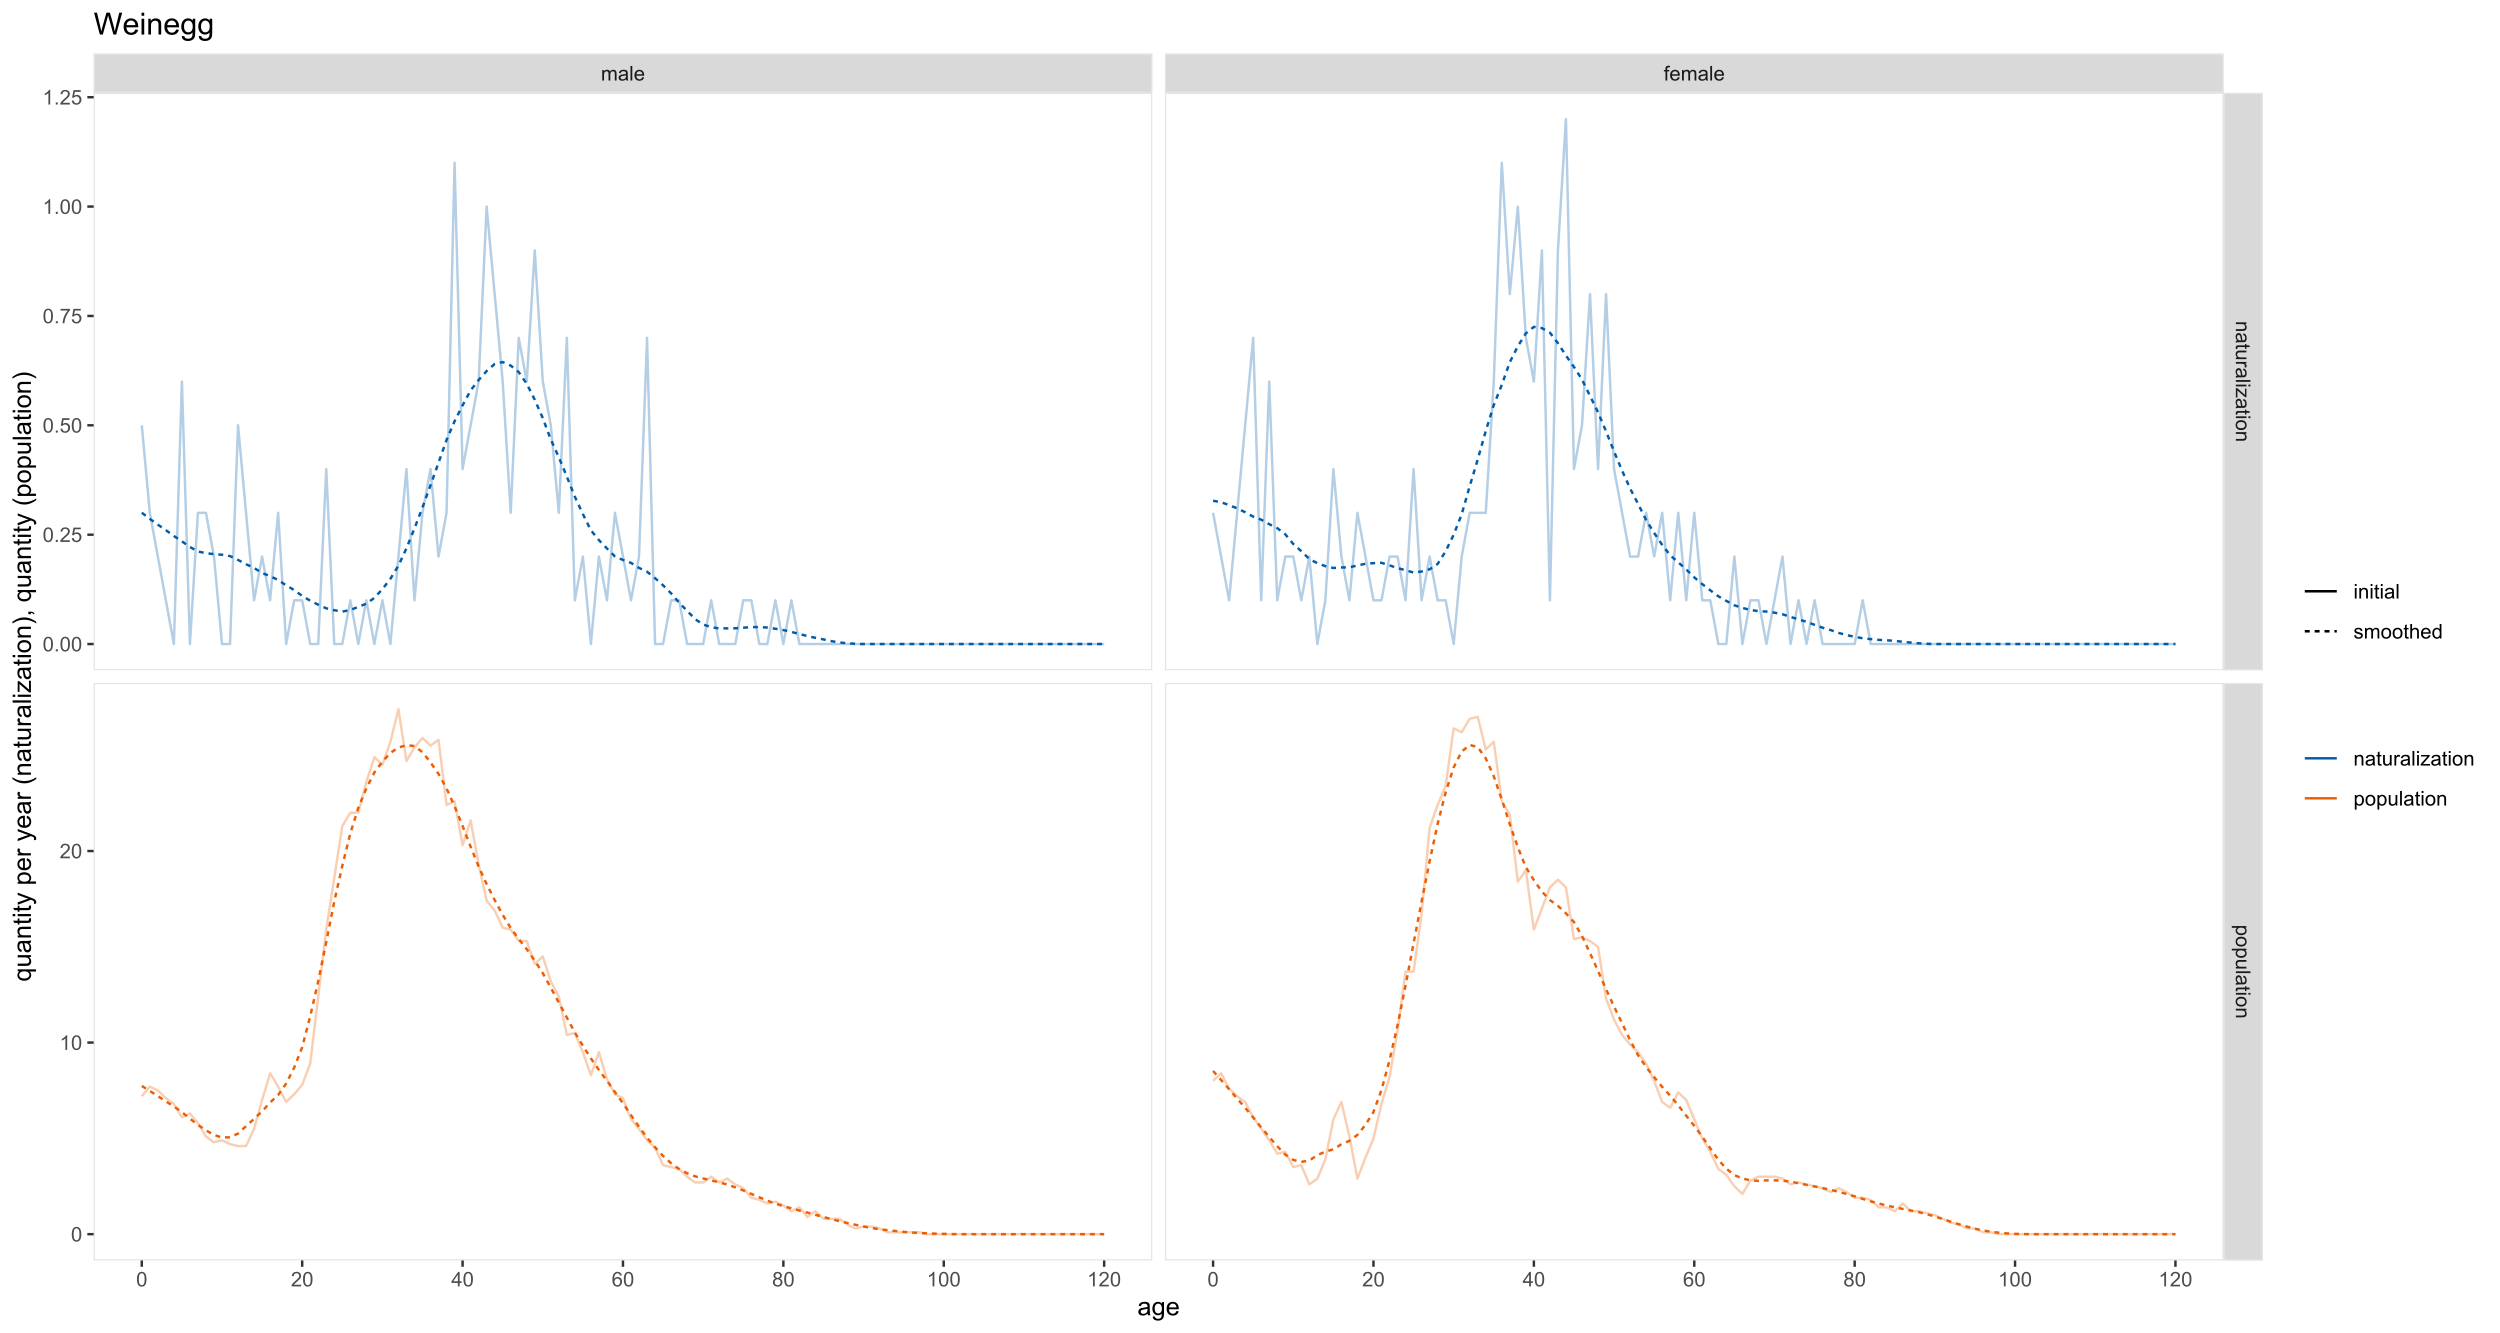 <?xml version="1.0" encoding="UTF-8"?>
<svg xmlns="http://www.w3.org/2000/svg" xmlns:xlink="http://www.w3.org/1999/xlink" width="1080pt" height="576pt" viewBox="0 0 1080 576" version="1.1">
<defs>
<g>
<symbol overflow="visible" id="glyph0-0">
<path style="stroke:none;" d="M 1.102 0 L 1.102 -5.5 L 5.5 -5.5 L 5.5 0 Z M 1.238 -0.137 L 5.363 -0.137 L 5.363 -5.363 L 1.238 -5.363 Z M 1.238 -0.137 "/>
</symbol>
<symbol overflow="visible" id="glyph0-1">
<path style="stroke:none;" d="M 0.578 0 L 0.578 -4.562 L 1.273 -4.562 L 1.273 -3.922 C 1.414 -4.141 1.605 -4.32 1.844 -4.461 C 2.078 -4.594 2.348 -4.664 2.656 -4.668 C 2.992 -4.664 3.27 -4.594 3.488 -4.457 C 3.699 -4.312 3.852 -4.117 3.945 -3.867 C 4.301 -4.398 4.773 -4.664 5.355 -4.668 C 5.805 -4.664 6.148 -4.539 6.395 -4.289 C 6.637 -4.039 6.762 -3.652 6.762 -3.133 L 6.762 0 L 5.996 0 L 5.996 -2.875 C 5.992 -3.184 5.969 -3.406 5.918 -3.543 C 5.867 -3.676 5.773 -3.785 5.645 -3.871 C 5.512 -3.953 5.359 -3.996 5.184 -3.996 C 4.859 -3.996 4.594 -3.887 4.383 -3.676 C 4.172 -3.457 4.066 -3.117 4.066 -2.652 L 4.066 0 L 3.293 0 L 3.293 -2.965 C 3.293 -3.309 3.227 -3.566 3.102 -3.738 C 2.973 -3.91 2.77 -3.996 2.484 -3.996 C 2.266 -3.996 2.062 -3.938 1.879 -3.824 C 1.691 -3.707 1.559 -3.539 1.477 -3.32 C 1.391 -3.098 1.348 -2.781 1.352 -2.367 L 1.352 0 Z M 0.578 0 "/>
</symbol>
<symbol overflow="visible" id="glyph0-2">
<path style="stroke:none;" d="M 3.559 -0.562 C 3.27 -0.32 2.996 -0.148 2.73 -0.047 C 2.465 0.051 2.18 0.098 1.879 0.102 C 1.375 0.098 0.988 -0.02 0.719 -0.266 C 0.449 -0.508 0.316 -0.82 0.316 -1.203 C 0.316 -1.422 0.367 -1.629 0.469 -1.816 C 0.57 -2 0.703 -2.148 0.871 -2.262 C 1.031 -2.371 1.215 -2.453 1.426 -2.516 C 1.574 -2.551 1.805 -2.59 2.113 -2.629 C 2.734 -2.703 3.195 -2.793 3.492 -2.895 C 3.492 -3 3.492 -3.066 3.496 -3.098 C 3.492 -3.41 3.418 -3.633 3.277 -3.766 C 3.074 -3.938 2.781 -4.023 2.398 -4.027 C 2.031 -4.023 1.762 -3.961 1.59 -3.836 C 1.414 -3.707 1.289 -3.48 1.207 -3.16 L 0.453 -3.262 C 0.516 -3.582 0.629 -3.844 0.789 -4.043 C 0.945 -4.242 1.172 -4.395 1.473 -4.504 C 1.77 -4.609 2.117 -4.664 2.508 -4.668 C 2.898 -4.664 3.215 -4.617 3.457 -4.527 C 3.699 -4.434 3.879 -4.32 3.996 -4.184 C 4.109 -4.043 4.188 -3.867 4.238 -3.656 C 4.258 -3.523 4.27 -3.285 4.273 -2.945 L 4.273 -1.914 C 4.27 -1.191 4.289 -0.734 4.324 -0.547 C 4.355 -0.352 4.418 -0.172 4.52 0 L 3.711 0 C 3.629 -0.16 3.578 -0.348 3.559 -0.562 Z M 3.492 -2.289 C 3.211 -2.172 2.789 -2.074 2.23 -2 C 1.91 -1.949 1.684 -1.898 1.555 -1.844 C 1.422 -1.785 1.32 -1.699 1.25 -1.59 C 1.176 -1.477 1.141 -1.355 1.145 -1.227 C 1.141 -1.016 1.219 -0.844 1.379 -0.707 C 1.531 -0.57 1.762 -0.504 2.062 -0.504 C 2.359 -0.504 2.621 -0.566 2.855 -0.699 C 3.086 -0.824 3.258 -1.004 3.367 -1.234 C 3.449 -1.406 3.492 -1.664 3.492 -2.008 Z M 3.492 -2.289 "/>
</symbol>
<symbol overflow="visible" id="glyph0-3">
<path style="stroke:none;" d="M 0.562 0 L 0.562 -6.301 L 1.336 -6.301 L 1.336 0 Z M 0.562 0 "/>
</symbol>
<symbol overflow="visible" id="glyph0-4">
<path style="stroke:none;" d="M 3.703 -1.469 L 4.504 -1.371 C 4.375 -0.902 4.141 -0.539 3.801 -0.285 C 3.461 -0.027 3.027 0.098 2.496 0.102 C 1.828 0.098 1.297 -0.102 0.906 -0.512 C 0.512 -0.918 0.316 -1.496 0.32 -2.242 C 0.316 -3.008 0.516 -3.605 0.914 -4.031 C 1.309 -4.453 1.82 -4.664 2.453 -4.668 C 3.059 -4.664 3.555 -4.457 3.945 -4.043 C 4.328 -3.629 4.523 -3.043 4.527 -2.289 C 4.523 -2.242 4.523 -2.176 4.523 -2.086 L 1.121 -2.086 C 1.145 -1.582 1.289 -1.195 1.547 -0.93 C 1.801 -0.66 2.117 -0.527 2.5 -0.531 C 2.781 -0.527 3.023 -0.602 3.227 -0.754 C 3.426 -0.902 3.586 -1.141 3.703 -1.469 Z M 1.164 -2.719 L 3.711 -2.719 C 3.672 -3.102 3.578 -3.387 3.422 -3.582 C 3.172 -3.879 2.852 -4.031 2.461 -4.031 C 2.105 -4.031 1.805 -3.91 1.566 -3.672 C 1.32 -3.434 1.188 -3.117 1.164 -2.719 Z M 1.164 -2.719 "/>
</symbol>
<symbol overflow="visible" id="glyph0-5">
<path style="stroke:none;" d="M 0.766 0 L 0.766 -3.961 L 0.082 -3.961 L 0.082 -4.562 L 0.766 -4.562 L 0.766 -5.047 C 0.762 -5.352 0.789 -5.582 0.848 -5.73 C 0.918 -5.93 1.047 -6.09 1.238 -6.219 C 1.422 -6.34 1.688 -6.402 2.027 -6.406 C 2.246 -6.402 2.484 -6.379 2.75 -6.328 L 2.633 -5.656 C 2.469 -5.68 2.32 -5.695 2.18 -5.699 C 1.945 -5.695 1.777 -5.645 1.68 -5.547 C 1.582 -5.445 1.535 -5.258 1.535 -4.984 L 1.535 -4.562 L 2.422 -4.562 L 2.422 -3.961 L 1.535 -3.961 L 1.535 0 Z M 0.766 0 "/>
</symbol>
<symbol overflow="visible" id="glyph0-6">
<path style="stroke:none;" d="M 0.367 -3.105 C 0.363 -3.848 0.438 -4.445 0.594 -4.902 C 0.742 -5.355 0.973 -5.707 1.277 -5.953 C 1.578 -6.199 1.957 -6.32 2.418 -6.324 C 2.754 -6.32 3.051 -6.254 3.309 -6.121 C 3.562 -5.984 3.773 -5.789 3.938 -5.531 C 4.102 -5.273 4.23 -4.961 4.328 -4.594 C 4.422 -4.227 4.469 -3.73 4.473 -3.105 C 4.469 -2.367 4.395 -1.77 4.242 -1.316 C 4.09 -0.859 3.863 -0.508 3.562 -0.262 C 3.258 -0.016 2.875 0.105 2.418 0.109 C 1.809 0.105 1.332 -0.109 0.988 -0.547 C 0.57 -1.066 0.363 -1.922 0.367 -3.105 Z M 1.16 -3.105 C 1.16 -2.07 1.281 -1.379 1.523 -1.039 C 1.766 -0.695 2.062 -0.527 2.418 -0.527 C 2.773 -0.527 3.074 -0.699 3.316 -1.043 C 3.559 -1.387 3.68 -2.074 3.68 -3.105 C 3.68 -4.145 3.559 -4.832 3.316 -5.172 C 3.074 -5.512 2.77 -5.684 2.41 -5.684 C 2.051 -5.684 1.77 -5.531 1.559 -5.234 C 1.293 -4.844 1.16 -4.137 1.16 -3.105 Z M 1.16 -3.105 "/>
</symbol>
<symbol overflow="visible" id="glyph0-7">
<path style="stroke:none;" d="M 4.43 -0.742 L 4.43 0 L 0.266 0 C 0.258 -0.188 0.289 -0.367 0.355 -0.539 C 0.461 -0.82 0.629 -1.098 0.863 -1.375 C 1.094 -1.648 1.434 -1.965 1.879 -2.328 C 2.562 -2.887 3.023 -3.332 3.266 -3.664 C 3.5 -3.988 3.621 -4.301 3.625 -4.594 C 3.621 -4.898 3.512 -5.156 3.297 -5.367 C 3.074 -5.578 2.789 -5.684 2.441 -5.684 C 2.066 -5.684 1.77 -5.57 1.547 -5.348 C 1.32 -5.125 1.207 -4.816 1.207 -4.422 L 0.414 -4.504 C 0.465 -5.094 0.668 -5.543 1.027 -5.855 C 1.379 -6.164 1.855 -6.32 2.457 -6.324 C 3.059 -6.32 3.539 -6.152 3.891 -5.82 C 4.242 -5.484 4.418 -5.07 4.422 -4.578 C 4.418 -4.32 4.367 -4.074 4.266 -3.832 C 4.164 -3.59 3.992 -3.332 3.754 -3.062 C 3.512 -2.793 3.113 -2.426 2.562 -1.957 C 2.094 -1.566 1.797 -1.301 1.664 -1.16 C 1.531 -1.02 1.422 -0.879 1.34 -0.742 Z M 4.43 -0.742 "/>
</symbol>
<symbol overflow="visible" id="glyph0-8">
<path style="stroke:none;" d="M 2.844 0 L 2.844 -1.508 L 0.113 -1.508 L 0.113 -2.219 L 2.988 -6.301 L 3.617 -6.301 L 3.617 -2.219 L 4.469 -2.219 L 4.469 -1.508 L 3.617 -1.508 L 3.617 0 Z M 2.844 -2.219 L 2.844 -5.059 L 0.871 -2.219 Z M 2.844 -2.219 "/>
</symbol>
<symbol overflow="visible" id="glyph0-9">
<path style="stroke:none;" d="M 4.379 -4.758 L 3.609 -4.695 C 3.539 -4.996 3.441 -5.219 3.316 -5.359 C 3.105 -5.574 2.848 -5.684 2.543 -5.688 C 2.297 -5.684 2.078 -5.617 1.895 -5.484 C 1.648 -5.305 1.457 -5.043 1.32 -4.703 C 1.176 -4.363 1.105 -3.879 1.102 -3.25 C 1.285 -3.531 1.512 -3.742 1.781 -3.879 C 2.051 -4.016 2.332 -4.082 2.629 -4.086 C 3.141 -4.082 3.578 -3.895 3.945 -3.516 C 4.305 -3.137 4.488 -2.645 4.492 -2.047 C 4.488 -1.648 4.402 -1.281 4.234 -0.941 C 4.062 -0.602 3.828 -0.34 3.531 -0.16 C 3.23 0.02 2.895 0.105 2.52 0.109 C 1.871 0.105 1.344 -0.129 0.941 -0.602 C 0.531 -1.074 0.328 -1.855 0.332 -2.949 C 0.328 -4.16 0.551 -5.047 1.004 -5.602 C 1.395 -6.082 1.926 -6.32 2.59 -6.324 C 3.086 -6.32 3.492 -6.184 3.809 -5.906 C 4.125 -5.629 4.312 -5.246 4.379 -4.758 Z M 1.219 -2.039 C 1.219 -1.773 1.273 -1.516 1.387 -1.273 C 1.5 -1.027 1.66 -0.844 1.863 -0.719 C 2.066 -0.59 2.277 -0.527 2.504 -0.527 C 2.828 -0.527 3.109 -0.656 3.348 -0.922 C 3.578 -1.184 3.695 -1.543 3.699 -2 C 3.695 -2.43 3.582 -2.773 3.352 -3.027 C 3.117 -3.273 2.824 -3.398 2.477 -3.402 C 2.121 -3.398 1.824 -3.273 1.582 -3.027 C 1.34 -2.773 1.219 -2.445 1.219 -2.039 Z M 1.219 -2.039 "/>
</symbol>
<symbol overflow="visible" id="glyph0-10">
<path style="stroke:none;" d="M 1.555 -3.418 C 1.23 -3.531 0.992 -3.699 0.84 -3.918 C 0.684 -4.133 0.609 -4.395 0.609 -4.699 C 0.609 -5.156 0.773 -5.539 1.102 -5.855 C 1.43 -6.164 1.867 -6.32 2.418 -6.324 C 2.969 -6.32 3.41 -6.16 3.746 -5.844 C 4.078 -5.523 4.246 -5.137 4.25 -4.68 C 4.246 -4.387 4.172 -4.133 4.02 -3.918 C 3.863 -3.699 3.629 -3.531 3.32 -3.418 C 3.707 -3.285 4 -3.082 4.203 -2.805 C 4.402 -2.52 4.504 -2.184 4.508 -1.801 C 4.504 -1.258 4.312 -0.805 3.934 -0.441 C 3.551 -0.074 3.051 0.105 2.434 0.109 C 1.809 0.105 1.309 -0.074 0.926 -0.441 C 0.543 -0.809 0.352 -1.27 0.355 -1.82 C 0.352 -2.23 0.457 -2.574 0.668 -2.852 C 0.875 -3.125 1.168 -3.312 1.555 -3.418 Z M 1.402 -4.727 C 1.398 -4.426 1.496 -4.184 1.688 -3.996 C 1.879 -3.805 2.129 -3.707 2.438 -3.711 C 2.734 -3.707 2.977 -3.801 3.168 -3.992 C 3.355 -4.176 3.449 -4.406 3.453 -4.684 C 3.449 -4.965 3.352 -5.203 3.16 -5.398 C 2.961 -5.586 2.719 -5.684 2.43 -5.688 C 2.129 -5.684 1.883 -5.59 1.691 -5.402 C 1.496 -5.215 1.398 -4.988 1.402 -4.727 Z M 1.152 -1.816 C 1.148 -1.598 1.199 -1.383 1.309 -1.176 C 1.41 -0.969 1.566 -0.809 1.773 -0.695 C 1.98 -0.582 2.203 -0.527 2.441 -0.527 C 2.809 -0.527 3.113 -0.645 3.355 -0.883 C 3.594 -1.121 3.715 -1.426 3.719 -1.793 C 3.715 -2.164 3.59 -2.469 3.344 -2.715 C 3.094 -2.957 2.785 -3.082 2.414 -3.082 C 2.051 -3.082 1.75 -2.961 1.512 -2.719 C 1.27 -2.477 1.148 -2.176 1.152 -1.816 Z M 1.152 -1.816 "/>
</symbol>
<symbol overflow="visible" id="glyph0-11">
<path style="stroke:none;" d="M 3.277 0 L 2.504 0 L 2.504 -4.93 C 2.316 -4.75 2.074 -4.574 1.773 -4.395 C 1.469 -4.215 1.195 -4.082 0.957 -3.996 L 0.957 -4.742 C 1.387 -4.941 1.766 -5.188 2.09 -5.48 C 2.414 -5.77 2.645 -6.051 2.781 -6.324 L 3.277 -6.324 Z M 3.277 0 "/>
</symbol>
<symbol overflow="visible" id="glyph0-12">
<path style="stroke:none;" d="M 0.801 0 L 0.801 -0.883 L 1.68 -0.883 L 1.68 0 Z M 0.801 0 "/>
</symbol>
<symbol overflow="visible" id="glyph0-13">
<path style="stroke:none;" d="M 0.367 -1.648 L 1.176 -1.719 C 1.234 -1.32 1.375 -1.023 1.594 -0.824 C 1.812 -0.625 2.078 -0.527 2.391 -0.527 C 2.762 -0.527 3.074 -0.668 3.336 -0.949 C 3.59 -1.23 3.719 -1.602 3.723 -2.066 C 3.719 -2.504 3.594 -2.852 3.348 -3.109 C 3.098 -3.363 2.773 -3.492 2.375 -3.492 C 2.125 -3.492 1.902 -3.434 1.703 -3.32 C 1.5 -3.207 1.344 -3.062 1.23 -2.883 L 0.504 -2.977 L 1.113 -6.215 L 4.246 -6.215 L 4.246 -5.473 L 1.73 -5.473 L 1.391 -3.781 C 1.766 -4.039 2.164 -4.172 2.582 -4.176 C 3.129 -4.172 3.594 -3.98 3.973 -3.605 C 4.352 -3.223 4.539 -2.734 4.543 -2.137 C 4.539 -1.562 4.375 -1.07 4.043 -0.656 C 3.637 -0.148 3.086 0.105 2.391 0.109 C 1.816 0.105 1.348 -0.051 0.984 -0.371 C 0.621 -0.691 0.414 -1.117 0.367 -1.648 Z M 0.367 -1.648 "/>
</symbol>
<symbol overflow="visible" id="glyph0-14">
<path style="stroke:none;" d="M 0.418 -5.473 L 0.418 -6.219 L 4.496 -6.219 L 4.496 -5.617 C 4.09 -5.188 3.691 -4.621 3.301 -3.914 C 2.902 -3.203 2.602 -2.473 2.391 -1.73 C 2.234 -1.199 2.133 -0.625 2.094 0 L 1.297 0 C 1.305 -0.492 1.402 -1.09 1.59 -1.793 C 1.773 -2.496 2.043 -3.172 2.391 -3.824 C 2.738 -4.477 3.109 -5.027 3.504 -5.473 Z M 0.418 -5.473 "/>
</symbol>
<symbol overflow="visible" id="glyph0-15">
<path style="stroke:none;" d="M 0.586 -5.41 L 0.586 -6.301 L 1.359 -6.301 L 1.359 -5.41 Z M 0.586 0 L 0.586 -4.562 L 1.359 -4.562 L 1.359 0 Z M 0.586 0 "/>
</symbol>
<symbol overflow="visible" id="glyph0-16">
<path style="stroke:none;" d="M 0.578 0 L 0.578 -4.562 L 1.277 -4.562 L 1.277 -3.914 C 1.609 -4.414 2.09 -4.664 2.727 -4.668 C 3 -4.664 3.254 -4.613 3.484 -4.52 C 3.715 -4.418 3.887 -4.289 4.004 -4.129 C 4.113 -3.969 4.195 -3.777 4.246 -3.559 C 4.273 -3.41 4.289 -3.16 4.289 -2.805 L 4.289 0 L 3.516 0 L 3.516 -2.777 C 3.516 -3.09 3.484 -3.324 3.426 -3.484 C 3.363 -3.637 3.258 -3.762 3.105 -3.855 C 2.949 -3.949 2.77 -3.996 2.566 -3.996 C 2.234 -3.996 1.949 -3.891 1.711 -3.68 C 1.469 -3.469 1.348 -3.07 1.352 -2.492 L 1.352 0 Z M 0.578 0 "/>
</symbol>
<symbol overflow="visible" id="glyph0-17">
<path style="stroke:none;" d="M 2.27 -0.691 L 2.379 -0.008 C 2.16 0.039 1.965 0.059 1.797 0.059 C 1.512 0.059 1.293 0.016 1.141 -0.074 C 0.984 -0.16 0.875 -0.277 0.816 -0.422 C 0.75 -0.566 0.719 -0.871 0.723 -1.336 L 0.723 -3.961 L 0.156 -3.961 L 0.156 -4.562 L 0.723 -4.562 L 0.723 -5.695 L 1.492 -6.156 L 1.492 -4.562 L 2.27 -4.562 L 2.27 -3.961 L 1.492 -3.961 L 1.492 -1.293 C 1.488 -1.07 1.5 -0.93 1.531 -0.867 C 1.555 -0.805 1.602 -0.754 1.664 -0.715 C 1.727 -0.676 1.812 -0.656 1.93 -0.66 C 2.012 -0.656 2.125 -0.668 2.27 -0.691 Z M 2.27 -0.691 "/>
</symbol>
<symbol overflow="visible" id="glyph0-18">
<path style="stroke:none;" d="M 0.27 -1.363 L 1.035 -1.484 C 1.078 -1.172 1.199 -0.938 1.395 -0.777 C 1.59 -0.609 1.863 -0.527 2.219 -0.531 C 2.57 -0.527 2.832 -0.602 3.008 -0.75 C 3.176 -0.895 3.262 -1.062 3.266 -1.258 C 3.262 -1.43 3.188 -1.566 3.039 -1.672 C 2.93 -1.734 2.664 -1.824 2.246 -1.934 C 1.676 -2.074 1.285 -2.195 1.066 -2.305 C 0.848 -2.406 0.68 -2.551 0.566 -2.738 C 0.453 -2.918 0.398 -3.125 0.398 -3.352 C 0.398 -3.555 0.445 -3.742 0.539 -3.914 C 0.633 -4.086 0.758 -4.23 0.918 -4.348 C 1.039 -4.434 1.203 -4.508 1.41 -4.574 C 1.617 -4.633 1.84 -4.664 2.078 -4.668 C 2.434 -4.664 2.75 -4.613 3.023 -4.512 C 3.293 -4.406 3.492 -4.266 3.621 -4.09 C 3.75 -3.914 3.84 -3.68 3.891 -3.387 L 3.133 -3.281 C 3.098 -3.516 2.996 -3.699 2.832 -3.832 C 2.664 -3.965 2.434 -4.031 2.137 -4.031 C 1.777 -4.031 1.523 -3.973 1.375 -3.855 C 1.223 -3.738 1.148 -3.598 1.148 -3.441 C 1.148 -3.34 1.18 -3.25 1.242 -3.172 C 1.305 -3.086 1.402 -3.02 1.539 -2.965 C 1.613 -2.934 1.84 -2.867 2.223 -2.766 C 2.766 -2.617 3.148 -2.496 3.367 -2.406 C 3.582 -2.312 3.75 -2.176 3.875 -2 C 3.996 -1.82 4.059 -1.602 4.062 -1.34 C 4.059 -1.078 3.984 -0.836 3.836 -0.609 C 3.684 -0.383 3.465 -0.207 3.184 -0.082 C 2.895 0.039 2.574 0.098 2.223 0.102 C 1.625 0.098 1.172 -0.02 0.863 -0.266 C 0.551 -0.508 0.355 -0.875 0.27 -1.363 Z M 0.27 -1.363 "/>
</symbol>
<symbol overflow="visible" id="glyph0-19">
<path style="stroke:none;" d="M 0.293 -2.281 C 0.293 -3.125 0.527 -3.754 0.996 -4.16 C 1.387 -4.496 1.863 -4.664 2.434 -4.668 C 3.059 -4.664 3.57 -4.457 3.969 -4.051 C 4.363 -3.637 4.562 -3.07 4.566 -2.348 C 4.562 -1.758 4.477 -1.297 4.301 -0.961 C 4.125 -0.625 3.867 -0.363 3.535 -0.176 C 3.195 0.008 2.828 0.098 2.434 0.102 C 1.789 0.098 1.273 -0.102 0.883 -0.512 C 0.488 -0.918 0.293 -1.508 0.293 -2.281 Z M 1.086 -2.281 C 1.082 -1.695 1.211 -1.258 1.469 -0.969 C 1.723 -0.672 2.043 -0.527 2.434 -0.531 C 2.812 -0.527 3.133 -0.672 3.391 -0.969 C 3.645 -1.258 3.773 -1.707 3.773 -2.309 C 3.773 -2.871 3.645 -3.297 3.387 -3.59 C 3.129 -3.879 2.809 -4.023 2.434 -4.027 C 2.043 -4.023 1.723 -3.879 1.469 -3.594 C 1.211 -3.301 1.082 -2.863 1.086 -2.281 Z M 1.086 -2.281 "/>
</symbol>
<symbol overflow="visible" id="glyph0-20">
<path style="stroke:none;" d="M 0.578 0 L 0.578 -6.301 L 1.352 -6.301 L 1.352 -4.039 C 1.711 -4.453 2.168 -4.664 2.719 -4.668 C 3.055 -4.664 3.348 -4.598 3.602 -4.465 C 3.848 -4.332 4.027 -4.148 4.137 -3.914 C 4.242 -3.68 4.293 -3.336 4.297 -2.891 L 4.297 0 L 3.523 0 L 3.523 -2.891 C 3.52 -3.273 3.438 -3.555 3.27 -3.734 C 3.102 -3.906 2.863 -3.996 2.562 -4 C 2.328 -3.996 2.113 -3.938 1.914 -3.82 C 1.711 -3.703 1.566 -3.543 1.48 -3.34 C 1.391 -3.137 1.348 -2.855 1.352 -2.496 L 1.352 0 Z M 0.578 0 "/>
</symbol>
<symbol overflow="visible" id="glyph0-21">
<path style="stroke:none;" d="M 3.539 0 L 3.539 -0.574 C 3.25 -0.125 2.824 0.098 2.266 0.102 C 1.898 0.098 1.562 0 1.262 -0.199 C 0.953 -0.398 0.719 -0.676 0.551 -1.039 C 0.383 -1.395 0.297 -1.809 0.301 -2.277 C 0.297 -2.73 0.375 -3.145 0.527 -3.516 C 0.68 -3.887 0.906 -4.172 1.211 -4.371 C 1.512 -4.566 1.852 -4.664 2.23 -4.668 C 2.5 -4.664 2.746 -4.605 2.965 -4.492 C 3.18 -4.375 3.352 -4.223 3.488 -4.039 L 3.488 -6.301 L 4.258 -6.301 L 4.258 0 Z M 1.094 -2.277 C 1.09 -1.691 1.215 -1.254 1.465 -0.965 C 1.711 -0.672 2 -0.527 2.336 -0.531 C 2.672 -0.527 2.961 -0.664 3.199 -0.945 C 3.434 -1.219 3.551 -1.641 3.555 -2.211 C 3.551 -2.832 3.43 -3.293 3.191 -3.586 C 2.949 -3.879 2.652 -4.023 2.305 -4.027 C 1.957 -4.023 1.672 -3.883 1.441 -3.605 C 1.207 -3.32 1.09 -2.879 1.094 -2.277 Z M 1.094 -2.277 "/>
</symbol>
<symbol overflow="visible" id="glyph0-22">
<path style="stroke:none;" d="M 3.57 0 L 3.57 -0.672 C 3.211 -0.156 2.73 0.098 2.121 0.102 C 1.852 0.098 1.598 0.051 1.367 -0.051 C 1.133 -0.152 0.961 -0.281 0.848 -0.441 C 0.734 -0.594 0.656 -0.785 0.609 -1.016 C 0.578 -1.164 0.562 -1.406 0.562 -1.734 L 0.562 -4.562 L 1.336 -4.562 L 1.336 -2.031 C 1.336 -1.625 1.352 -1.352 1.383 -1.215 C 1.43 -1.008 1.531 -0.848 1.691 -0.734 C 1.848 -0.617 2.043 -0.562 2.277 -0.562 C 2.508 -0.562 2.727 -0.621 2.93 -0.738 C 3.133 -0.855 3.273 -1.016 3.359 -1.227 C 3.441 -1.43 3.484 -1.727 3.488 -2.117 L 3.488 -4.562 L 4.262 -4.562 L 4.262 0 Z M 3.57 0 "/>
</symbol>
<symbol overflow="visible" id="glyph0-23">
<path style="stroke:none;" d="M 0.57 0 L 0.57 -4.562 L 1.266 -4.562 L 1.266 -3.871 C 1.445 -4.191 1.609 -4.406 1.758 -4.512 C 1.906 -4.613 2.07 -4.664 2.258 -4.668 C 2.516 -4.664 2.781 -4.582 3.051 -4.418 L 2.785 -3.699 C 2.59 -3.809 2.402 -3.867 2.219 -3.867 C 2.047 -3.867 1.895 -3.816 1.762 -3.715 C 1.625 -3.613 1.527 -3.473 1.473 -3.293 C 1.383 -3.016 1.34 -2.715 1.344 -2.391 L 1.344 0 Z M 0.57 0 "/>
</symbol>
<symbol overflow="visible" id="glyph0-24">
<path style="stroke:none;" d="M 0.172 0 L 0.172 -0.629 L 3.078 -3.961 C 2.742 -3.945 2.453 -3.938 2.203 -3.938 L 0.344 -3.938 L 0.344 -4.562 L 4.074 -4.562 L 4.074 -4.051 L 1.602 -1.156 L 1.125 -0.629 C 1.469 -0.648 1.793 -0.66 2.102 -0.664 L 4.211 -0.664 L 4.211 0 Z M 0.172 0 "/>
</symbol>
<symbol overflow="visible" id="glyph0-25">
<path style="stroke:none;" d="M 0.578 1.75 L 0.578 -4.562 L 1.285 -4.562 L 1.285 -3.969 C 1.449 -4.199 1.637 -4.375 1.848 -4.492 C 2.051 -4.605 2.305 -4.664 2.609 -4.668 C 2.992 -4.664 3.336 -4.562 3.637 -4.367 C 3.934 -4.164 4.16 -3.883 4.312 -3.516 C 4.465 -3.148 4.539 -2.746 4.543 -2.316 C 4.539 -1.848 4.457 -1.43 4.289 -1.055 C 4.121 -0.68 3.875 -0.391 3.559 -0.195 C 3.238 0.004 2.902 0.098 2.551 0.102 C 2.289 0.098 2.059 0.047 1.855 -0.059 C 1.648 -0.168 1.48 -0.305 1.352 -0.473 L 1.352 1.75 Z M 1.281 -2.258 C 1.277 -1.664 1.395 -1.23 1.637 -0.953 C 1.871 -0.668 2.16 -0.527 2.5 -0.531 C 2.84 -0.527 3.133 -0.672 3.383 -0.969 C 3.625 -1.258 3.75 -1.711 3.75 -2.32 C 3.75 -2.898 3.629 -3.332 3.391 -3.625 C 3.152 -3.914 2.867 -4.059 2.535 -4.062 C 2.203 -4.059 1.91 -3.906 1.66 -3.598 C 1.402 -3.289 1.277 -2.84 1.281 -2.258 Z M 1.281 -2.258 "/>
</symbol>
<symbol overflow="visible" id="glyph1-0">
<path style="stroke:none;" d="M 0 1.102 L 5.5 1.102 L 5.5 5.5 L 0 5.5 Z M 0.137 1.238 L 0.137 5.363 L 5.363 5.363 L 5.363 1.238 Z M 0.137 1.238 "/>
</symbol>
<symbol overflow="visible" id="glyph1-1">
<path style="stroke:none;" d="M 0 0.578 L 4.562 0.578 L 4.562 1.277 L 3.914 1.277 C 4.414 1.609 4.664 2.09 4.668 2.727 C 4.664 3 4.613 3.254 4.52 3.484 C 4.418 3.715 4.289 3.887 4.129 4.004 C 3.969 4.113 3.777 4.195 3.559 4.246 C 3.41 4.273 3.16 4.289 2.805 4.289 L 0 4.289 L 0 3.516 L 2.777 3.516 C 3.09 3.516 3.324 3.484 3.484 3.426 C 3.637 3.363 3.762 3.258 3.855 3.105 C 3.949 2.949 3.996 2.77 3.996 2.566 C 3.996 2.234 3.891 1.949 3.68 1.711 C 3.469 1.469 3.07 1.348 2.492 1.352 L 0 1.352 Z M 0 0.578 "/>
</symbol>
<symbol overflow="visible" id="glyph1-2">
<path style="stroke:none;" d="M 0.562 3.559 C 0.32 3.27 0.148 2.996 0.047 2.73 C -0.051 2.465 -0.098 2.18 -0.102 1.879 C -0.098 1.375 0.02 0.988 0.266 0.719 C 0.508 0.449 0.82 0.316 1.203 0.316 C 1.422 0.316 1.629 0.367 1.816 0.469 C 2 0.57 2.148 0.703 2.262 0.867 C 2.371 1.031 2.453 1.215 2.516 1.426 C 2.551 1.574 2.59 1.805 2.629 2.113 C 2.703 2.734 2.793 3.195 2.895 3.492 C 3 3.492 3.066 3.492 3.098 3.496 C 3.41 3.492 3.633 3.418 3.766 3.277 C 3.938 3.074 4.023 2.781 4.027 2.398 C 4.023 2.031 3.961 1.762 3.836 1.59 C 3.707 1.414 3.48 1.289 3.16 1.207 L 3.262 0.449 C 3.582 0.516 3.844 0.629 4.043 0.789 C 4.242 0.945 4.395 1.172 4.504 1.473 C 4.609 1.77 4.664 2.117 4.668 2.508 C 4.664 2.898 4.617 3.215 4.527 3.457 C 4.434 3.699 4.32 3.879 4.184 3.996 C 4.043 4.109 3.867 4.188 3.656 4.238 C 3.523 4.258 3.285 4.27 2.945 4.273 L 1.914 4.273 C 1.191 4.27 0.734 4.289 0.547 4.324 C 0.352 4.355 0.172 4.418 0 4.52 L 0 3.711 C 0.16 3.629 0.348 3.578 0.562 3.559 Z M 2.289 3.492 C 2.172 3.211 2.074 2.789 2 2.23 C 1.949 1.91 1.898 1.684 1.844 1.555 C 1.785 1.422 1.699 1.32 1.59 1.25 C 1.477 1.176 1.355 1.141 1.227 1.145 C 1.016 1.141 0.844 1.219 0.707 1.379 C 0.57 1.531 0.504 1.762 0.504 2.062 C 0.504 2.359 0.566 2.621 0.699 2.855 C 0.824 3.086 1.004 3.258 1.234 3.367 C 1.406 3.449 1.664 3.492 2.008 3.492 Z M 2.289 3.492 "/>
</symbol>
<symbol overflow="visible" id="glyph1-3">
<path style="stroke:none;" d="M 0.691 2.27 L 0.008 2.379 C -0.039 2.16 -0.059 1.965 -0.059 1.797 C -0.059 1.512 -0.016 1.293 0.074 1.141 C 0.16 0.984 0.277 0.875 0.422 0.816 C 0.566 0.75 0.871 0.719 1.336 0.723 L 3.961 0.723 L 3.961 0.156 L 4.562 0.156 L 4.562 0.723 L 5.695 0.723 L 6.156 1.492 L 4.562 1.492 L 4.562 2.27 L 3.961 2.27 L 3.961 1.492 L 1.293 1.492 C 1.07 1.488 0.93 1.5 0.867 1.531 C 0.805 1.555 0.754 1.602 0.715 1.664 C 0.676 1.727 0.656 1.812 0.66 1.93 C 0.656 2.012 0.668 2.125 0.691 2.27 Z M 0.691 2.27 "/>
</symbol>
<symbol overflow="visible" id="glyph1-4">
<path style="stroke:none;" d="M 0 3.57 L 0.672 3.57 C 0.156 3.211 -0.098 2.73 -0.102 2.121 C -0.098 1.852 -0.051 1.598 0.051 1.367 C 0.152 1.133 0.281 0.961 0.441 0.848 C 0.594 0.734 0.785 0.656 1.016 0.609 C 1.164 0.578 1.406 0.562 1.734 0.562 L 4.562 0.562 L 4.562 1.336 L 2.031 1.336 C 1.625 1.336 1.352 1.352 1.215 1.383 C 1.008 1.43 0.848 1.531 0.734 1.691 C 0.617 1.848 0.562 2.043 0.562 2.277 C 0.562 2.508 0.621 2.727 0.738 2.93 C 0.855 3.133 1.016 3.273 1.227 3.359 C 1.43 3.441 1.727 3.484 2.117 3.488 L 4.562 3.488 L 4.562 4.262 L 0 4.262 Z M 0 3.57 "/>
</symbol>
<symbol overflow="visible" id="glyph1-5">
<path style="stroke:none;" d="M 0 0.57 L 4.562 0.57 L 4.562 1.266 L 3.871 1.266 C 4.191 1.445 4.406 1.609 4.512 1.758 C 4.613 1.906 4.664 2.07 4.668 2.254 C 4.664 2.516 4.582 2.781 4.418 3.051 L 3.699 2.785 C 3.809 2.59 3.867 2.402 3.867 2.219 C 3.867 2.047 3.816 1.895 3.715 1.762 C 3.613 1.625 3.473 1.527 3.293 1.473 C 3.016 1.383 2.715 1.34 2.391 1.344 L 0 1.344 Z M 0 0.57 "/>
</symbol>
<symbol overflow="visible" id="glyph1-6">
<path style="stroke:none;" d="M 0 0.562 L 6.301 0.562 L 6.301 1.336 L 0 1.336 Z M 0 0.562 "/>
</symbol>
<symbol overflow="visible" id="glyph1-7">
<path style="stroke:none;" d="M 5.41 0.586 L 6.301 0.586 L 6.301 1.359 L 5.41 1.359 Z M 0 0.586 L 4.562 0.586 L 4.562 1.359 L 0 1.359 Z M 0 0.586 "/>
</symbol>
<symbol overflow="visible" id="glyph1-8">
<path style="stroke:none;" d="M 0 0.172 L 0.629 0.172 L 3.961 3.078 C 3.945 2.742 3.938 2.453 3.938 2.203 L 3.938 0.344 L 4.562 0.344 L 4.562 4.074 L 4.051 4.074 L 1.156 1.602 L 0.629 1.125 C 0.652 1.469 0.668 1.793 0.668 2.102 L 0.668 4.211 L 0 4.211 Z M 0 0.172 "/>
</symbol>
<symbol overflow="visible" id="glyph1-9">
<path style="stroke:none;" d="M 2.281 0.293 C 3.125 0.293 3.754 0.527 4.16 0.996 C 4.496 1.387 4.664 1.863 4.668 2.434 C 4.664 3.059 4.457 3.57 4.051 3.969 C 3.637 4.363 3.07 4.562 2.348 4.566 C 1.758 4.562 1.297 4.477 0.961 4.301 C 0.625 4.125 0.363 3.867 0.176 3.535 C -0.008 3.195 -0.098 2.828 -0.102 2.434 C -0.098 1.789 0.102 1.273 0.512 0.883 C 0.918 0.488 1.508 0.293 2.281 0.293 Z M 2.281 1.086 C 1.695 1.082 1.258 1.211 0.969 1.469 C 0.672 1.723 0.527 2.043 0.531 2.434 C 0.527 2.812 0.672 3.133 0.969 3.391 C 1.258 3.645 1.707 3.773 2.309 3.773 C 2.871 3.773 3.297 3.645 3.59 3.387 C 3.879 3.129 4.023 2.809 4.027 2.434 C 4.023 2.043 3.879 1.723 3.594 1.469 C 3.301 1.211 2.863 1.082 2.281 1.086 Z M 2.281 1.086 "/>
</symbol>
<symbol overflow="visible" id="glyph1-10">
<path style="stroke:none;" d="M -1.75 0.582 L 4.562 0.578 L 4.562 1.285 L 3.969 1.285 C 4.199 1.449 4.375 1.637 4.492 1.848 C 4.605 2.051 4.664 2.305 4.668 2.609 C 4.664 2.992 4.562 3.336 4.367 3.637 C 4.164 3.934 3.883 4.16 3.516 4.312 C 3.148 4.465 2.746 4.539 2.316 4.543 C 1.848 4.539 1.43 4.457 1.055 4.289 C 0.68 4.121 0.391 3.875 0.195 3.559 C -0.004 3.238 -0.098 2.902 -0.102 2.551 C -0.098 2.289 -0.047 2.059 0.059 1.855 C 0.168 1.648 0.305 1.48 0.473 1.352 L -1.75 1.352 Z M 2.258 1.281 C 1.664 1.277 1.23 1.395 0.953 1.637 C 0.668 1.871 0.527 2.16 0.531 2.5 C 0.527 2.84 0.672 3.133 0.969 3.383 C 1.258 3.625 1.711 3.75 2.32 3.75 C 2.898 3.75 3.332 3.629 3.625 3.391 C 3.914 3.152 4.059 2.867 4.062 2.535 C 4.059 2.203 3.906 1.91 3.598 1.66 C 3.289 1.402 2.84 1.277 2.258 1.281 Z M 2.258 1.281 "/>
</symbol>
<symbol overflow="visible" id="glyph2-0">
<path style="stroke:none;" d="M 1.375 0 L 1.375 -6.875 L 6.875 -6.875 L 6.875 0 Z M 1.547 -0.172 L 6.703 -0.172 L 6.703 -6.703 L 1.547 -6.703 Z M 1.547 -0.172 "/>
</symbol>
<symbol overflow="visible" id="glyph2-1">
<path style="stroke:none;" d="M 4.445 -0.703 C 4.086 -0.398 3.742 -0.184 3.414 -0.059 C 3.082 0.066 2.727 0.129 2.348 0.129 C 1.719 0.129 1.238 -0.023 0.902 -0.328 C 0.566 -0.633 0.398 -1.023 0.398 -1.504 C 0.398 -1.781 0.461 -2.035 0.586 -2.27 C 0.711 -2.496 0.875 -2.684 1.086 -2.824 C 1.289 -2.965 1.523 -3.07 1.781 -3.141 C 1.969 -3.191 2.254 -3.238 2.641 -3.289 C 3.418 -3.375 3.992 -3.488 4.367 -3.621 C 4.367 -3.754 4.371 -3.836 4.371 -3.871 C 4.371 -4.266 4.277 -4.543 4.098 -4.703 C 3.848 -4.918 3.48 -5.027 2.996 -5.031 C 2.539 -5.027 2.203 -4.949 1.988 -4.793 C 1.77 -4.633 1.609 -4.352 1.508 -3.949 L 0.562 -4.078 C 0.648 -4.48 0.789 -4.805 0.988 -5.055 C 1.184 -5.301 1.469 -5.492 1.844 -5.629 C 2.215 -5.762 2.645 -5.828 3.137 -5.832 C 3.621 -5.828 4.02 -5.773 4.324 -5.66 C 4.629 -5.543 4.852 -5.398 4.996 -5.227 C 5.137 -5.055 5.238 -4.836 5.297 -4.57 C 5.328 -4.406 5.344 -4.109 5.344 -3.68 L 5.344 -2.391 C 5.344 -1.492 5.363 -0.922 5.406 -0.684 C 5.445 -0.445 5.527 -0.219 5.648 0 L 4.641 0 C 4.539 -0.199 4.473 -0.434 4.445 -0.703 Z M 4.367 -2.863 C 4.012 -2.719 3.488 -2.598 2.789 -2.496 C 2.391 -2.438 2.105 -2.371 1.941 -2.301 C 1.773 -2.227 1.648 -2.121 1.562 -1.988 C 1.473 -1.848 1.43 -1.695 1.43 -1.531 C 1.43 -1.27 1.527 -1.055 1.723 -0.887 C 1.918 -0.711 2.203 -0.625 2.578 -0.629 C 2.949 -0.625 3.277 -0.707 3.57 -0.871 C 3.859 -1.031 4.074 -1.254 4.211 -1.543 C 4.312 -1.754 4.363 -2.078 4.367 -2.508 Z M 4.367 -2.863 "/>
</symbol>
<symbol overflow="visible" id="glyph2-2">
<path style="stroke:none;" d="M 0.547 0.473 L 1.488 0.613 C 1.527 0.898 1.637 1.109 1.816 1.246 C 2.055 1.422 2.379 1.512 2.797 1.516 C 3.242 1.512 3.59 1.422 3.832 1.246 C 4.074 1.062 4.238 0.812 4.328 0.492 C 4.379 0.297 4.402 -0.113 4.398 -0.746 C 3.973 -0.246 3.445 0 2.82 0 C 2.031 0 1.426 -0.281 1 -0.848 C 0.566 -1.41 0.352 -2.09 0.355 -2.883 C 0.352 -3.426 0.449 -3.926 0.648 -4.391 C 0.844 -4.848 1.129 -5.203 1.504 -5.457 C 1.875 -5.703 2.316 -5.828 2.824 -5.832 C 3.496 -5.828 4.051 -5.559 4.492 -5.016 L 4.492 -5.703 L 5.383 -5.703 L 5.383 -0.773 C 5.379 0.113 5.289 0.742 5.109 1.113 C 4.93 1.484 4.641 1.777 4.25 1.992 C 3.855 2.207 3.375 2.312 2.805 2.316 C 2.121 2.312 1.57 2.16 1.152 1.855 C 0.734 1.547 0.531 1.086 0.547 0.473 Z M 1.348 -2.953 C 1.348 -2.203 1.496 -1.656 1.793 -1.316 C 2.09 -0.969 2.461 -0.797 2.91 -0.801 C 3.352 -0.797 3.723 -0.969 4.027 -1.312 C 4.324 -1.656 4.477 -2.191 4.48 -2.922 C 4.477 -3.617 4.32 -4.145 4.016 -4.5 C 3.703 -4.852 3.332 -5.027 2.895 -5.031 C 2.465 -5.027 2.098 -4.852 1.797 -4.508 C 1.496 -4.156 1.348 -3.641 1.348 -2.953 Z M 1.348 -2.953 "/>
</symbol>
<symbol overflow="visible" id="glyph2-3">
<path style="stroke:none;" d="M 4.629 -1.836 L 5.629 -1.715 C 5.469 -1.125 5.176 -0.672 4.75 -0.352 C 4.324 -0.031 3.781 0.129 3.121 0.129 C 2.281 0.129 1.617 -0.125 1.133 -0.641 C 0.641 -1.152 0.398 -1.875 0.402 -2.805 C 0.398 -3.762 0.645 -4.504 1.145 -5.035 C 1.637 -5.562 2.277 -5.828 3.066 -5.832 C 3.824 -5.828 4.449 -5.57 4.934 -5.051 C 5.418 -4.531 5.66 -3.801 5.66 -2.863 C 5.66 -2.805 5.656 -2.719 5.656 -2.605 L 1.402 -2.605 C 1.434 -1.977 1.613 -1.496 1.934 -1.164 C 2.25 -0.828 2.645 -0.66 3.125 -0.664 C 3.477 -0.66 3.781 -0.754 4.031 -0.945 C 4.281 -1.129 4.48 -1.426 4.629 -1.836 Z M 1.457 -3.398 L 4.641 -3.398 C 4.598 -3.879 4.473 -4.238 4.273 -4.48 C 3.961 -4.852 3.562 -5.039 3.078 -5.039 C 2.629 -5.039 2.258 -4.891 1.957 -4.594 C 1.652 -4.297 1.484 -3.898 1.457 -3.398 Z M 1.457 -3.398 "/>
</symbol>
<symbol overflow="visible" id="glyph3-0">
<path style="stroke:none;" d="M 0 -1.375 L -6.875 -1.375 L -6.875 -6.875 L 0 -6.875 Z M -0.172 -1.547 L -0.172 -6.703 L -6.703 -6.703 L -6.703 -1.547 Z M -0.172 -1.547 "/>
</symbol>
<symbol overflow="visible" id="glyph3-1">
<path style="stroke:none;" d="M 2.188 -4.359 L -0.605 -4.359 C -0.391 -4.211 -0.215 -4 -0.078 -3.73 C 0.062 -3.457 0.129 -3.168 0.129 -2.867 C 0.129 -2.188 -0.141 -1.605 -0.68 -1.117 C -1.219 -0.629 -1.961 -0.387 -2.906 -0.387 C -3.477 -0.387 -3.988 -0.484 -4.445 -0.684 C -4.898 -0.883 -5.242 -1.172 -5.48 -1.551 C -5.711 -1.926 -5.828 -2.34 -5.832 -2.793 C -5.828 -3.496 -5.531 -4.051 -4.941 -4.457 L -5.703 -4.457 L -5.703 -5.328 L 2.188 -5.328 Z M -2.867 -1.379 C -2.129 -1.375 -1.578 -1.531 -1.215 -1.84 C -0.844 -2.148 -0.66 -2.516 -0.664 -2.949 C -0.66 -3.355 -0.836 -3.711 -1.188 -4.012 C -1.535 -4.305 -2.066 -4.453 -2.781 -4.457 C -3.539 -4.453 -4.109 -4.297 -4.496 -3.988 C -4.875 -3.672 -5.066 -3.305 -5.07 -2.883 C -5.066 -2.465 -4.891 -2.109 -4.535 -1.816 C -4.176 -1.523 -3.617 -1.375 -2.867 -1.379 Z M -2.867 -1.379 "/>
</symbol>
<symbol overflow="visible" id="glyph3-2">
<path style="stroke:none;" d="M 0 -4.465 L -0.836 -4.465 C -0.191 -4.02 0.129 -3.414 0.129 -2.652 C 0.129 -2.312 0.066 -2 -0.062 -1.711 C -0.191 -1.418 -0.355 -1.199 -0.551 -1.059 C -0.746 -0.914 -0.984 -0.816 -1.266 -0.762 C -1.453 -0.723 -1.754 -0.703 -2.172 -0.703 L -5.703 -0.703 L -5.703 -1.672 L -2.539 -1.672 C -2.031 -1.668 -1.691 -1.688 -1.52 -1.73 C -1.262 -1.785 -1.062 -1.914 -0.918 -2.113 C -0.773 -2.309 -0.703 -2.555 -0.703 -2.848 C -0.703 -3.137 -0.777 -3.406 -0.926 -3.66 C -1.074 -3.914 -1.273 -4.094 -1.531 -4.199 C -1.785 -4.305 -2.16 -4.359 -2.648 -4.359 L -5.703 -4.359 L -5.703 -5.328 L 0 -5.328 Z M 0 -4.465 "/>
</symbol>
<symbol overflow="visible" id="glyph3-3">
<path style="stroke:none;" d="M -0.703 -4.445 C -0.398 -4.086 -0.184 -3.742 -0.059 -3.414 C 0.066 -3.082 0.129 -2.727 0.129 -2.348 C 0.129 -1.719 -0.023 -1.238 -0.328 -0.902 C -0.633 -0.566 -1.023 -0.398 -1.504 -0.398 C -1.781 -0.398 -2.035 -0.461 -2.27 -0.586 C -2.496 -0.711 -2.684 -0.875 -2.824 -1.086 C -2.965 -1.289 -3.07 -1.523 -3.141 -1.785 C -3.191 -1.969 -3.238 -2.254 -3.289 -2.641 C -3.375 -3.418 -3.488 -3.992 -3.621 -4.367 C -3.754 -4.367 -3.836 -4.371 -3.871 -4.371 C -4.266 -4.371 -4.543 -4.277 -4.703 -4.098 C -4.918 -3.848 -5.027 -3.48 -5.031 -2.996 C -5.027 -2.539 -4.949 -2.203 -4.793 -1.988 C -4.633 -1.77 -4.352 -1.609 -3.949 -1.508 L -4.078 -0.562 C -4.48 -0.648 -4.805 -0.789 -5.055 -0.988 C -5.301 -1.184 -5.492 -1.469 -5.629 -1.844 C -5.762 -2.215 -5.828 -2.645 -5.832 -3.137 C -5.828 -3.621 -5.773 -4.02 -5.66 -4.324 C -5.543 -4.629 -5.398 -4.852 -5.227 -4.996 C -5.055 -5.137 -4.836 -5.238 -4.57 -5.297 C -4.406 -5.328 -4.109 -5.344 -3.68 -5.344 L -2.391 -5.344 C -1.492 -5.344 -0.922 -5.363 -0.684 -5.406 C -0.445 -5.445 -0.219 -5.527 0 -5.648 L 0 -4.641 C -0.199 -4.539 -0.434 -4.473 -0.703 -4.445 Z M -2.863 -4.367 C -2.719 -4.012 -2.598 -3.488 -2.496 -2.789 C -2.438 -2.391 -2.371 -2.109 -2.301 -1.945 C -2.227 -1.781 -2.121 -1.652 -1.988 -1.562 C -1.848 -1.473 -1.695 -1.43 -1.531 -1.43 C -1.27 -1.43 -1.055 -1.527 -0.887 -1.723 C -0.711 -1.918 -0.625 -2.203 -0.629 -2.578 C -0.625 -2.949 -0.707 -3.277 -0.871 -3.57 C -1.031 -3.859 -1.254 -4.074 -1.543 -4.211 C -1.754 -4.312 -2.078 -4.363 -2.508 -4.367 Z M -2.863 -4.367 "/>
</symbol>
<symbol overflow="visible" id="glyph3-4">
<path style="stroke:none;" d="M 0 -0.727 L -5.703 -0.727 L -5.703 -1.594 L -4.895 -1.594 C -5.516 -2.012 -5.828 -2.617 -5.832 -3.41 C -5.828 -3.754 -5.766 -4.066 -5.645 -4.355 C -5.52 -4.641 -5.359 -4.859 -5.16 -5.004 C -4.957 -5.145 -4.719 -5.242 -4.445 -5.305 C -4.266 -5.336 -3.953 -5.355 -3.508 -5.359 L 0 -5.359 L 0 -4.395 L -3.469 -4.395 C -3.863 -4.395 -4.156 -4.355 -4.352 -4.281 C -4.543 -4.203 -4.699 -4.07 -4.82 -3.879 C -4.934 -3.688 -4.992 -3.461 -4.996 -3.207 C -4.992 -2.793 -4.859 -2.438 -4.602 -2.141 C -4.336 -1.836 -3.844 -1.688 -3.117 -1.691 L 0 -1.691 Z M 0 -0.727 "/>
</symbol>
<symbol overflow="visible" id="glyph3-5">
<path style="stroke:none;" d="M -0.863 -2.836 L -0.012 -2.977 C 0.043 -2.703 0.07 -2.457 0.074 -2.246 C 0.07 -1.891 0.02 -1.621 -0.09 -1.43 C -0.199 -1.234 -0.348 -1.098 -0.527 -1.02 C -0.707 -0.941 -1.086 -0.902 -1.672 -0.902 L -4.953 -0.902 L -4.953 -0.195 L -5.703 -0.195 L -5.703 -0.902 L -7.117 -0.902 L -7.695 -1.863 L -5.703 -1.863 L -5.703 -2.836 L -4.953 -2.836 L -4.953 -1.863 L -1.617 -1.863 C -1.34 -1.863 -1.16 -1.879 -1.082 -1.914 C -1 -1.945 -0.938 -2 -0.895 -2.078 C -0.848 -2.152 -0.824 -2.262 -0.828 -2.41 C -0.824 -2.516 -0.836 -2.66 -0.863 -2.836 Z M -0.863 -2.836 "/>
</symbol>
<symbol overflow="visible" id="glyph3-6">
<path style="stroke:none;" d="M -6.762 -0.73 L -7.875 -0.73 L -7.875 -1.699 L -6.762 -1.699 Z M 0 -0.73 L -5.703 -0.73 L -5.703 -1.699 L 0 -1.695 Z M 0 -0.73 "/>
</symbol>
<symbol overflow="visible" id="glyph3-7">
<path style="stroke:none;" d="M 2.195 -0.684 L 1.289 -0.574 C 1.344 -0.785 1.371 -0.969 1.375 -1.129 C 1.371 -1.34 1.336 -1.512 1.266 -1.641 C 1.195 -1.77 1.094 -1.875 0.969 -1.961 C 0.867 -2.02 0.629 -2.117 0.246 -2.258 C 0.191 -2.27 0.113 -2.301 0.012 -2.344 L -5.703 -0.176 L -5.703 -1.219 L -2.402 -2.406 C -1.98 -2.559 -1.539 -2.695 -1.078 -2.82 C -1.523 -2.926 -1.957 -3.059 -2.379 -3.219 L -5.703 -4.438 L -5.703 -5.402 L 0.098 -3.234 C 0.719 -3 1.148 -2.816 1.391 -2.691 C 1.707 -2.516 1.941 -2.32 2.094 -2.098 C 2.238 -1.875 2.312 -1.609 2.316 -1.305 C 2.312 -1.117 2.273 -0.91 2.195 -0.684 Z M 2.195 -0.684 "/>
</symbol>
<symbol overflow="visible" id="glyph3-8">
<path style="stroke:none;" d=""/>
</symbol>
<symbol overflow="visible" id="glyph3-9">
<path style="stroke:none;" d="M 2.188 -0.727 L -5.703 -0.727 L -5.703 -1.605 L -4.961 -1.605 C -5.25 -1.812 -5.469 -2.047 -5.613 -2.309 C -5.758 -2.57 -5.828 -2.887 -5.832 -3.262 C -5.828 -3.746 -5.703 -4.176 -5.457 -4.551 C -5.203 -4.922 -4.852 -5.203 -4.395 -5.391 C -3.938 -5.578 -3.438 -5.672 -2.895 -5.676 C -2.309 -5.672 -1.781 -5.566 -1.316 -5.359 C -0.848 -5.148 -0.488 -4.844 -0.242 -4.449 C 0.008 -4.047 0.129 -3.629 0.129 -3.191 C 0.129 -2.867 0.062 -2.578 -0.074 -2.32 C -0.207 -2.062 -0.379 -1.852 -0.59 -1.691 L 2.188 -1.691 Z M -2.82 -1.602 C -2.082 -1.598 -1.539 -1.746 -1.191 -2.047 C -0.836 -2.34 -0.66 -2.699 -0.664 -3.125 C -0.66 -3.551 -0.844 -3.918 -1.211 -4.227 C -1.574 -4.531 -2.137 -4.688 -2.898 -4.688 C -3.625 -4.688 -4.168 -4.535 -4.531 -4.238 C -4.891 -3.938 -5.074 -3.582 -5.074 -3.168 C -5.074 -2.754 -4.879 -2.391 -4.496 -2.074 C -4.109 -1.758 -3.551 -1.598 -2.82 -1.602 Z M -2.82 -1.602 "/>
</symbol>
<symbol overflow="visible" id="glyph3-10">
<path style="stroke:none;" d="M -1.836 -4.629 L -1.715 -5.629 C -1.125 -5.469 -0.672 -5.176 -0.352 -4.75 C -0.031 -4.324 0.129 -3.781 0.129 -3.121 C 0.129 -2.281 -0.125 -1.617 -0.641 -1.133 C -1.152 -0.641 -1.875 -0.398 -2.805 -0.402 C -3.762 -0.398 -4.504 -0.645 -5.035 -1.145 C -5.562 -1.637 -5.828 -2.277 -5.832 -3.066 C -5.828 -3.824 -5.57 -4.449 -5.051 -4.934 C -4.531 -5.418 -3.801 -5.66 -2.863 -5.66 C -2.805 -5.66 -2.719 -5.656 -2.605 -5.656 L -2.605 -1.402 C -1.977 -1.434 -1.496 -1.613 -1.164 -1.934 C -0.828 -2.25 -0.66 -2.645 -0.664 -3.125 C -0.66 -3.477 -0.754 -3.781 -0.941 -4.031 C -1.125 -4.281 -1.422 -4.48 -1.836 -4.629 Z M -3.398 -1.457 L -3.398 -4.641 C -3.879 -4.598 -4.238 -4.473 -4.48 -4.273 C -4.852 -3.961 -5.039 -3.562 -5.039 -3.078 C -5.039 -2.629 -4.891 -2.258 -4.594 -1.957 C -4.297 -1.652 -3.898 -1.484 -3.398 -1.457 Z M -3.398 -1.457 "/>
</symbol>
<symbol overflow="visible" id="glyph3-11">
<path style="stroke:none;" d="M 0 -0.715 L -5.703 -0.715 L -5.703 -1.586 L -4.84 -1.586 C -5.242 -1.805 -5.508 -2.008 -5.637 -2.199 C -5.766 -2.383 -5.828 -2.59 -5.832 -2.82 C -5.828 -3.141 -5.727 -3.473 -5.523 -3.812 L -4.625 -3.48 C -4.762 -3.242 -4.832 -3.004 -4.836 -2.773 C -4.832 -2.555 -4.77 -2.363 -4.645 -2.199 C -4.516 -2.027 -4.34 -1.91 -4.113 -1.844 C -3.77 -1.73 -3.391 -1.676 -2.984 -1.68 L 0 -1.68 Z M 0 -0.715 "/>
</symbol>
<symbol overflow="visible" id="glyph3-12">
<path style="stroke:none;" d="M 2.316 -2.574 C 1.637 -2.035 0.852 -1.586 -0.047 -1.219 C -0.949 -0.852 -1.883 -0.668 -2.852 -0.668 C -3.699 -0.668 -4.516 -0.805 -5.301 -1.078 C -6.203 -1.398 -7.105 -1.895 -8.008 -2.574 L -8.008 -3.266 C -7.262 -2.828 -6.73 -2.543 -6.414 -2.406 C -5.918 -2.184 -5.402 -2.012 -4.867 -1.891 C -4.195 -1.734 -3.523 -1.656 -2.848 -1.66 C -1.121 -1.656 0.598 -2.191 2.316 -3.266 Z M 2.316 -2.574 "/>
</symbol>
<symbol overflow="visible" id="glyph3-13">
<path style="stroke:none;" d="M 0 -0.703 L -7.875 -0.703 L -7.875 -1.672 L 0 -1.672 Z M 0 -0.703 "/>
</symbol>
<symbol overflow="visible" id="glyph3-14">
<path style="stroke:none;" d="M 0 -0.215 L -0.785 -0.215 L -4.953 -3.848 C -4.93 -3.43 -4.922 -3.066 -4.922 -2.754 L -4.922 -0.43 L -5.703 -0.43 L -5.703 -5.094 L -5.066 -5.094 L -1.445 -2.004 L -0.785 -1.406 C -0.816 -1.84 -0.832 -2.246 -0.832 -2.625 L -0.832 -5.266 L 0 -5.266 Z M 0 -0.215 "/>
</symbol>
<symbol overflow="visible" id="glyph3-15">
<path style="stroke:none;" d="M -2.852 -0.367 C -3.906 -0.363 -4.688 -0.656 -5.199 -1.246 C -5.617 -1.734 -5.828 -2.332 -5.832 -3.039 C -5.828 -3.82 -5.574 -4.461 -5.062 -4.961 C -4.547 -5.457 -3.836 -5.707 -2.934 -5.711 C -2.195 -5.707 -1.617 -5.598 -1.199 -5.379 C -0.777 -5.156 -0.449 -4.832 -0.219 -4.414 C 0.016 -3.992 0.129 -3.535 0.129 -3.039 C 0.129 -2.238 -0.125 -1.594 -0.637 -1.105 C -1.148 -0.609 -1.887 -0.363 -2.852 -0.367 Z M -2.852 -1.359 C -2.121 -1.359 -1.574 -1.516 -1.211 -1.836 C -0.844 -2.152 -0.66 -2.555 -0.664 -3.039 C -0.66 -3.516 -0.844 -3.914 -1.211 -4.234 C -1.574 -4.551 -2.133 -4.711 -2.883 -4.715 C -3.586 -4.711 -4.117 -4.551 -4.484 -4.234 C -4.844 -3.91 -5.027 -3.512 -5.031 -3.039 C -5.027 -2.555 -4.848 -2.152 -4.488 -1.836 C -4.129 -1.516 -3.582 -1.359 -2.852 -1.359 Z M -2.852 -1.359 "/>
</symbol>
<symbol overflow="visible" id="glyph3-16">
<path style="stroke:none;" d="M 2.316 -1.359 L 2.316 -0.664 C 0.598 -1.734 -1.121 -2.273 -2.848 -2.273 C -3.52 -2.273 -4.188 -2.195 -4.852 -2.043 C -5.387 -1.918 -5.902 -1.746 -6.398 -1.531 C -6.719 -1.387 -7.254 -1.102 -8.008 -0.668 L -8.008 -1.359 C -7.105 -2.031 -6.203 -2.527 -5.301 -2.852 C -4.516 -3.125 -3.699 -3.262 -2.852 -3.266 C -1.883 -3.262 -0.949 -3.078 -0.047 -2.707 C 0.852 -2.336 1.637 -1.887 2.316 -1.359 Z M 2.316 -1.359 "/>
</symbol>
<symbol overflow="visible" id="glyph3-17">
<path style="stroke:none;" d="M 0 -0.977 L -1.102 -0.977 L -1.102 -2.078 L 0 -2.078 C 0.402 -2.074 0.727 -2.004 0.977 -1.863 C 1.223 -1.719 1.418 -1.488 1.559 -1.18 L 1.145 -0.914 C 1.051 -1.117 0.918 -1.266 0.746 -1.363 C 0.57 -1.457 0.324 -1.512 0 -1.523 Z M 0 -0.977 "/>
</symbol>
<symbol overflow="visible" id="glyph4-0">
<path style="stroke:none;" d="M 1.648 0 L 1.648 -8.25 L 8.25 -8.25 L 8.25 0 Z M 1.855 -0.207 L 8.043 -0.207 L 8.043 -8.043 L 1.855 -8.043 Z M 1.855 -0.207 "/>
</symbol>
<symbol overflow="visible" id="glyph4-1">
<path style="stroke:none;" d="M 2.668 0 L 0.16 -9.449 L 1.445 -9.449 L 2.883 -3.254 C 3.035 -2.602 3.168 -1.957 3.281 -1.32 C 3.52 -2.328 3.66 -2.91 3.707 -3.066 L 5.504 -9.449 L 7.012 -9.449 L 8.367 -4.668 C 8.703 -3.477 8.945 -2.359 9.102 -1.32 C 9.219 -1.914 9.375 -2.602 9.57 -3.379 L 11.055 -9.449 L 12.312 -9.449 L 9.719 0 L 8.516 0 L 6.523 -7.199 C 6.352 -7.797 6.254 -8.168 6.227 -8.309 C 6.125 -7.871 6.031 -7.5 5.949 -7.199 L 3.945 0 Z M 2.668 0 "/>
</symbol>
<symbol overflow="visible" id="glyph4-2">
<path style="stroke:none;" d="M 5.555 -2.203 L 6.754 -2.055 C 6.562 -1.352 6.211 -0.809 5.703 -0.422 C 5.188 -0.039 4.535 0.152 3.746 0.156 C 2.738 0.152 1.945 -0.152 1.363 -0.77 C 0.773 -1.383 0.48 -2.25 0.484 -3.363 C 0.48 -4.516 0.777 -5.41 1.371 -6.047 C 1.965 -6.68 2.734 -6.996 3.68 -7 C 4.594 -6.996 5.34 -6.684 5.922 -6.062 C 6.5 -5.438 6.789 -4.562 6.793 -3.434 C 6.789 -3.363 6.789 -3.258 6.785 -3.125 L 1.684 -3.125 C 1.723 -2.371 1.938 -1.797 2.32 -1.398 C 2.703 -0.996 3.18 -0.797 3.75 -0.801 C 4.176 -0.797 4.539 -0.906 4.84 -1.133 C 5.141 -1.352 5.379 -1.711 5.555 -2.203 Z M 1.746 -4.078 L 5.57 -4.078 C 5.516 -4.656 5.367 -5.086 5.129 -5.375 C 4.758 -5.82 4.281 -6.047 3.691 -6.047 C 3.16 -6.047 2.711 -5.867 2.348 -5.512 C 1.984 -5.152 1.785 -4.676 1.746 -4.078 Z M 1.746 -4.078 "/>
</symbol>
<symbol overflow="visible" id="glyph4-3">
<path style="stroke:none;" d="M 0.875 -8.113 L 0.875 -9.449 L 2.035 -9.449 L 2.035 -8.113 Z M 0.875 0 L 0.875 -6.844 L 2.035 -6.844 L 2.035 0 Z M 0.875 0 "/>
</symbol>
<symbol overflow="visible" id="glyph4-4">
<path style="stroke:none;" d="M 0.871 0 L 0.871 -6.844 L 1.914 -6.844 L 1.914 -5.871 C 2.414 -6.621 3.141 -6.996 4.094 -7 C 4.504 -6.996 4.883 -6.922 5.23 -6.777 C 5.574 -6.625 5.832 -6.43 6.008 -6.191 C 6.176 -5.949 6.297 -5.664 6.367 -5.336 C 6.41 -5.121 6.434 -4.746 6.434 -4.207 L 6.434 0 L 5.273 0 L 5.273 -4.164 C 5.273 -4.633 5.227 -4.984 5.137 -5.223 C 5.043 -5.453 4.883 -5.641 4.656 -5.781 C 4.426 -5.918 4.156 -5.988 3.848 -5.992 C 3.352 -5.988 2.926 -5.832 2.566 -5.523 C 2.207 -5.207 2.027 -4.613 2.031 -3.738 L 2.031 0 Z M 0.871 0 "/>
</symbol>
<symbol overflow="visible" id="glyph4-5">
<path style="stroke:none;" d="M 0.656 0.566 L 1.785 0.734 C 1.828 1.078 1.961 1.332 2.18 1.496 C 2.465 1.707 2.855 1.816 3.359 1.816 C 3.891 1.816 4.305 1.707 4.602 1.492 C 4.891 1.277 5.09 0.977 5.195 0.594 C 5.254 0.352 5.281 -0.141 5.277 -0.895 C 4.77 -0.297 4.137 0 3.383 0 C 2.438 0 1.711 -0.336 1.199 -1.016 C 0.68 -1.691 0.422 -2.508 0.426 -3.461 C 0.422 -4.113 0.539 -4.715 0.777 -5.27 C 1.012 -5.816 1.355 -6.242 1.805 -6.547 C 2.254 -6.844 2.781 -6.996 3.391 -7 C 4.195 -6.996 4.859 -6.668 5.387 -6.02 L 5.387 -6.844 L 6.457 -6.844 L 6.457 -0.93 C 6.457 0.137 6.348 0.891 6.133 1.336 C 5.914 1.781 5.57 2.133 5.102 2.391 C 4.629 2.648 4.051 2.777 3.363 2.777 C 2.547 2.777 1.887 2.594 1.387 2.227 C 0.883 1.859 0.641 1.305 0.656 0.566 Z M 1.617 -3.547 C 1.617 -2.645 1.793 -1.988 2.152 -1.578 C 2.504 -1.164 2.953 -0.961 3.492 -0.961 C 4.023 -0.961 4.469 -1.164 4.832 -1.574 C 5.191 -1.984 5.371 -2.629 5.375 -3.508 C 5.371 -4.34 5.188 -4.969 4.816 -5.398 C 4.445 -5.82 3.996 -6.035 3.473 -6.039 C 2.953 -6.035 2.516 -5.824 2.156 -5.41 C 1.797 -4.988 1.617 -4.367 1.617 -3.547 Z M 1.617 -3.547 "/>
</symbol>
</g>
<clipPath id="clip1">
  <path d="M 40.469 40.105 L 497.785 40.105 L 497.785 289.566 L 40.469 289.566 Z M 40.469 40.105 "/>
</clipPath>
<clipPath id="clip2">
  <path d="M 40.469 40.105 L 497.785 40.105 L 497.785 289.566 L 40.469 289.566 Z M 40.469 40.105 "/>
</clipPath>
<clipPath id="clip3">
  <path d="M 40.469 295.047 L 497.785 295.047 L 497.785 544.508 L 40.469 544.508 Z M 40.469 295.047 "/>
</clipPath>
<clipPath id="clip4">
  <path d="M 40.469 295.047 L 497.785 295.047 L 497.785 544.508 L 40.469 544.508 Z M 40.469 295.047 "/>
</clipPath>
<clipPath id="clip5">
  <path d="M 503.262 40.105 L 960.578 40.105 L 960.578 289.566 L 503.262 289.566 Z M 503.262 40.105 "/>
</clipPath>
<clipPath id="clip6">
  <path d="M 503.262 40.105 L 960.578 40.105 L 960.578 289.566 L 503.262 289.566 Z M 503.262 40.105 "/>
</clipPath>
<clipPath id="clip7">
  <path d="M 503.262 295.047 L 960.578 295.047 L 960.578 544.508 L 503.262 544.508 Z M 503.262 295.047 "/>
</clipPath>
<clipPath id="clip8">
  <path d="M 503.262 295.047 L 960.578 295.047 L 960.578 544.508 L 503.262 544.508 Z M 503.262 295.047 "/>
</clipPath>
<clipPath id="clip9">
  <path d="M 40.469 23.188 L 497.785 23.188 L 497.785 40.105 L 40.469 40.105 Z M 40.469 23.188 "/>
</clipPath>
<clipPath id="clip10">
  <path d="M 503.262 23.188 L 960.578 23.188 L 960.578 40.105 L 503.262 40.105 Z M 503.262 23.188 "/>
</clipPath>
<clipPath id="clip11">
  <path d="M 960.582 40.105 L 977.5 40.105 L 977.5 289.566 L 960.582 289.566 Z M 960.582 40.105 "/>
</clipPath>
<clipPath id="clip12">
  <path d="M 960.582 295.047 L 977.5 295.047 L 977.5 544.508 L 960.582 544.508 Z M 960.582 295.047 "/>
</clipPath>
</defs>
<g id="surface329">
<rect x="0" y="0" width="1080" height="576" style="fill:rgb(100%,100%,100%);fill-opacity:1;stroke:none;"/>
<rect x="0" y="0" width="1080" height="576" style="fill:rgb(100%,100%,100%);fill-opacity:1;stroke:none;"/>
<path style="fill:none;stroke-width:1.067;stroke-linecap:round;stroke-linejoin:round;stroke:rgb(100%,100%,100%);stroke-opacity:1;stroke-miterlimit:10;" d="M 0 576 L 1080 576 L 1080 0 L 0 0 Z M 0 576 "/>
<g clip-path="url(#clip1)" clip-rule="nonzero">
<path style=" stroke:none;fill-rule:nonzero;fill:rgb(100%,100%,100%);fill-opacity:1;" d="M 40.469 289.566 L 497.785 289.566 L 497.785 40.105 L 40.469 40.105 Z M 40.469 289.566 "/>
</g>
<path style="fill:none;stroke-width:1.067;stroke-linecap:butt;stroke-linejoin:round;stroke:rgb(0%,36.078%,66.275%);stroke-opacity:0.298;stroke-miterlimit:10;" d="M 61.254 183.734 L 64.719 221.531 L 75.113 278.227 L 78.578 164.836 L 82.043 278.227 L 85.504 221.531 L 88.969 221.531 L 92.434 240.43 L 95.898 278.227 L 99.363 278.227 L 102.828 183.734 L 109.758 259.328 L 113.223 240.43 L 116.688 259.328 L 120.152 221.531 L 123.617 278.227 L 127.078 259.328 L 130.543 259.328 L 134.008 278.227 L 137.473 278.227 L 140.938 202.633 L 144.402 278.227 L 147.867 278.227 L 151.332 259.328 L 154.797 278.227 L 158.262 259.328 L 161.727 278.227 L 165.191 259.328 L 168.656 278.227 L 172.117 240.43 L 175.582 202.633 L 179.047 259.328 L 182.512 221.531 L 185.977 202.633 L 189.441 240.43 L 192.906 221.531 L 196.371 70.344 L 199.836 202.633 L 206.766 164.836 L 210.23 89.242 L 213.691 127.039 L 217.156 164.836 L 220.621 221.531 L 224.086 145.938 L 227.551 164.836 L 231.016 108.141 L 234.48 164.836 L 237.945 183.734 L 241.41 221.531 L 244.875 145.938 L 248.34 259.328 L 251.805 240.43 L 255.266 278.227 L 258.73 240.43 L 262.195 259.328 L 265.66 221.531 L 272.59 259.328 L 276.055 240.43 L 279.52 145.938 L 282.984 278.227 L 286.449 278.227 L 289.914 259.328 L 293.379 259.328 L 296.84 278.227 L 303.77 278.227 L 307.234 259.328 L 310.699 278.227 L 317.629 278.227 L 321.094 259.328 L 324.559 259.328 L 328.023 278.227 L 331.488 278.227 L 334.953 259.328 L 338.414 278.227 L 341.879 259.328 L 345.344 278.227 L 476.996 278.227 "/>
<path style="fill:none;stroke-width:1.067;stroke-linecap:butt;stroke-linejoin:round;stroke:rgb(0%,36.078%,66.275%);stroke-opacity:1;stroke-dasharray:2.134,2.134;stroke-miterlimit:10;" d="M 61.254 221.496 L 64.719 224.152 L 68.184 226.637 L 71.648 229.035 L 75.113 231.543 L 78.578 233.867 L 82.043 236.293 L 85.504 238.234 L 88.969 238.977 L 92.434 239.387 L 95.898 239.641 L 99.363 240.227 L 102.828 241.891 L 106.293 243.742 L 109.758 245.355 L 113.223 247.531 L 116.688 248.898 L 120.152 250.551 L 123.617 252.871 L 127.078 254.91 L 130.543 257.422 L 134.008 259.5 L 137.473 261.23 L 140.938 262.789 L 144.402 263.613 L 147.867 264.207 L 151.332 263.527 L 154.797 262.16 L 158.262 260.805 L 161.727 258.273 L 165.191 254.523 L 168.656 250.035 L 172.117 244.363 L 175.582 236.898 L 179.047 228.285 L 182.512 219.195 L 185.977 209.629 L 189.441 199.906 L 192.906 190.062 L 196.371 181.98 L 199.836 175.117 L 203.301 168.672 L 206.766 164.176 L 210.23 160.281 L 213.691 157.25 L 217.156 156.406 L 220.621 157.922 L 224.086 160.738 L 227.551 165.809 L 231.016 172.688 L 234.48 180.625 L 237.945 189.863 L 241.41 197.543 L 244.875 205.906 L 248.34 214.594 L 251.805 222.086 L 255.266 229.07 L 258.73 233.34 L 262.195 236.926 L 265.66 240.398 L 269.125 241.895 L 272.59 243.152 L 276.055 245.332 L 279.52 246.949 L 282.984 249.777 L 286.449 252.867 L 289.914 256.324 L 293.379 260.363 L 296.84 263.875 L 300.305 267.488 L 303.77 269.777 L 307.234 270.957 L 310.699 271.488 L 314.164 271.449 L 317.629 271.422 L 324.559 270.922 L 328.023 270.898 L 331.488 271.102 L 334.953 271.613 L 338.414 272.191 L 341.879 272.992 L 345.344 273.91 L 348.809 274.777 L 352.273 275.539 L 355.738 276.219 L 359.203 276.992 L 362.668 277.547 L 366.133 277.883 L 369.598 278.129 L 373.062 278.227 L 476.996 278.227 "/>
<g clip-path="url(#clip2)" clip-rule="nonzero">
<path style="fill:none;stroke-width:1.067;stroke-linecap:round;stroke-linejoin:round;stroke:rgb(89.804%,89.804%,89.804%);stroke-opacity:1;stroke-miterlimit:10;" d="M 40.469 289.566 L 497.785 289.566 L 497.785 40.105 L 40.469 40.105 Z M 40.469 289.566 "/>
</g>
<g clip-path="url(#clip3)" clip-rule="nonzero">
<path style=" stroke:none;fill-rule:nonzero;fill:rgb(100%,100%,100%);fill-opacity:1;" d="M 40.469 544.508 L 497.785 544.508 L 497.785 295.047 L 40.469 295.047 Z M 40.469 544.508 "/>
</g>
<path style="fill:none;stroke-width:1.067;stroke-linecap:butt;stroke-linejoin:round;stroke:rgb(92.157%,36.863%,1.569%);stroke-opacity:0.298;stroke-miterlimit:10;" d="M 61.254 473.578 L 64.719 469.438 L 68.184 471.094 L 71.648 474.406 L 75.113 476.887 L 78.578 482.68 L 82.043 481.027 L 85.504 485.164 L 88.969 490.957 L 92.434 493.441 L 95.898 492.613 L 99.363 494.27 L 102.828 495.098 L 106.293 495.098 L 109.758 487.648 L 113.223 475.23 L 116.688 463.645 L 120.152 469.438 L 123.617 476.059 L 127.078 472.75 L 130.543 468.609 L 134.008 459.508 L 140.938 401.57 L 147.867 356.875 L 151.332 351.082 L 154.797 351.082 L 158.262 337.836 L 161.727 327.078 L 165.191 330.387 L 168.656 320.457 L 172.117 306.387 L 175.582 328.734 L 179.047 322.938 L 182.512 318.801 L 185.977 322.113 L 189.441 319.629 L 192.906 347.77 L 196.371 346.113 L 199.836 365.152 L 203.301 354.391 L 206.766 373.426 L 210.23 389.152 L 213.691 393.293 L 217.156 400.742 L 220.621 401.57 L 224.086 406.535 L 227.551 406.535 L 231.016 416.469 L 234.48 413.156 L 237.945 423.918 L 241.41 430.539 L 244.875 447.09 L 248.34 446.262 L 251.805 454.539 L 255.266 464.473 L 258.73 454.539 L 262.195 466.129 L 265.66 472.75 L 269.125 474.406 L 272.59 483.508 L 276.055 487.648 L 279.52 492.613 L 282.984 495.926 L 286.449 503.375 L 289.914 504.199 L 293.379 505.027 L 296.84 508.34 L 300.305 510.824 L 303.77 510.824 L 307.234 508.34 L 310.699 510.824 L 314.164 509.168 L 317.629 511.648 L 321.094 513.305 L 324.559 517.445 L 328.023 518.273 L 331.488 519.926 L 334.953 519.098 L 338.414 520.754 L 341.879 523.238 L 345.344 521.582 L 348.809 525.723 L 352.273 523.238 L 355.738 526.547 L 362.668 526.547 L 366.133 529.031 L 369.598 530.688 L 373.062 529.859 L 376.527 529.859 L 379.988 530.688 L 383.453 532.344 L 397.312 532.344 L 400.777 533.172 L 476.996 533.172 "/>
<path style="fill:none;stroke-width:1.067;stroke-linecap:butt;stroke-linejoin:round;stroke:rgb(92.157%,36.863%,1.569%);stroke-opacity:1;stroke-dasharray:2.134,2.134;stroke-miterlimit:10;" d="M 61.254 469.121 L 64.719 471.285 L 68.184 473.504 L 71.648 475.781 L 75.113 477.996 L 78.578 480.445 L 82.043 483.234 L 85.504 485.938 L 88.969 488.312 L 92.434 490.277 L 95.898 491.41 L 99.363 491.309 L 102.828 489.707 L 106.293 486.484 L 109.758 483.348 L 113.223 480.102 L 116.688 476.281 L 120.152 473.051 L 123.617 468.059 L 127.078 461.258 L 130.543 452.379 L 134.008 439.016 L 137.473 423.914 L 140.938 406.961 L 144.402 389.469 L 147.867 374.07 L 151.332 360.008 L 154.797 348.949 L 158.262 340.562 L 161.727 333.727 L 165.191 329.039 L 168.656 325.266 L 172.117 322.957 L 175.582 321.91 L 179.047 322.293 L 182.512 324.941 L 185.977 329.348 L 189.441 334.332 L 192.906 340.602 L 196.371 348.316 L 199.836 356.809 L 203.301 365.73 L 206.766 374.348 L 210.23 381.926 L 213.691 388.789 L 217.156 395.195 L 220.621 400.879 L 224.086 405.625 L 227.551 410.055 L 231.016 415.008 L 234.48 420.418 L 237.945 426.691 L 241.41 433.105 L 244.875 439.609 L 248.34 446.066 L 251.805 451.766 L 255.266 457.215 L 258.73 462.234 L 262.195 466.898 L 265.66 471.773 L 269.125 476.621 L 272.59 481.75 L 276.055 486.789 L 279.52 491.465 L 282.984 495.648 L 286.449 499.379 L 289.914 502.512 L 293.379 505.023 L 296.84 506.871 L 300.305 508.188 L 303.77 509.09 L 307.234 509.945 L 310.699 510.805 L 314.164 511.688 L 317.629 512.938 L 321.094 514.258 L 324.559 515.762 L 328.023 517.207 L 331.488 518.688 L 334.953 519.965 L 338.414 521.023 L 341.879 522.008 L 345.344 522.938 L 348.809 523.852 L 352.273 524.797 L 355.738 525.746 L 359.203 526.656 L 362.668 527.551 L 366.133 528.371 L 373.062 529.848 L 376.527 530.492 L 379.988 531.043 L 383.453 531.445 L 386.918 531.797 L 390.383 532.172 L 393.848 532.469 L 397.312 532.66 L 400.777 532.816 L 404.242 532.945 L 407.707 533.039 L 411.172 533.121 L 414.637 533.16 L 418.102 533.168 L 421.566 533.172 L 476.996 533.172 "/>
<g clip-path="url(#clip4)" clip-rule="nonzero">
<path style="fill:none;stroke-width:1.067;stroke-linecap:round;stroke-linejoin:round;stroke:rgb(89.804%,89.804%,89.804%);stroke-opacity:1;stroke-miterlimit:10;" d="M 40.469 544.508 L 497.785 544.508 L 497.785 295.047 L 40.469 295.047 Z M 40.469 544.508 "/>
</g>
<g clip-path="url(#clip5)" clip-rule="nonzero">
<path style=" stroke:none;fill-rule:nonzero;fill:rgb(100%,100%,100%);fill-opacity:1;" d="M 503.262 289.566 L 960.578 289.566 L 960.578 40.105 L 503.262 40.105 Z M 503.262 289.566 "/>
</g>
<path style="fill:none;stroke-width:1.067;stroke-linecap:butt;stroke-linejoin:round;stroke:rgb(0%,36.078%,66.275%);stroke-opacity:0.298;stroke-miterlimit:10;" d="M 524.051 221.531 L 530.98 259.328 L 541.375 145.938 L 544.836 259.328 L 548.301 164.836 L 551.766 259.328 L 555.23 240.43 L 558.695 240.43 L 562.16 259.328 L 565.625 240.43 L 569.09 278.227 L 572.555 259.328 L 576.02 202.633 L 579.484 240.43 L 582.949 259.328 L 586.41 221.531 L 593.34 259.328 L 596.805 259.328 L 600.27 240.43 L 603.734 240.43 L 607.199 259.328 L 610.664 202.633 L 614.129 259.328 L 617.594 240.43 L 621.059 259.328 L 624.523 259.328 L 627.984 278.227 L 631.449 240.43 L 634.914 221.531 L 641.844 221.531 L 645.309 164.836 L 648.773 70.344 L 652.238 127.039 L 655.703 89.242 L 659.168 145.938 L 662.633 164.836 L 666.098 108.141 L 669.562 259.328 L 673.023 108.141 L 676.488 51.441 L 679.953 202.633 L 683.418 183.734 L 686.883 127.039 L 690.348 202.633 L 693.812 127.039 L 697.277 202.633 L 704.207 240.43 L 707.672 240.43 L 711.137 221.531 L 714.598 240.43 L 718.062 221.531 L 721.527 259.328 L 724.992 221.531 L 728.457 259.328 L 731.922 221.531 L 735.387 259.328 L 738.852 259.328 L 742.316 278.227 L 745.781 278.227 L 749.246 240.43 L 752.711 278.227 L 756.172 259.328 L 759.637 259.328 L 763.102 278.227 L 770.031 240.43 L 773.496 278.227 L 776.961 259.328 L 780.426 278.227 L 783.891 259.328 L 787.355 278.227 L 801.211 278.227 L 804.676 259.328 L 808.141 278.227 L 939.793 278.227 "/>
<path style="fill:none;stroke-width:1.067;stroke-linecap:butt;stroke-linejoin:round;stroke:rgb(0%,36.078%,66.275%);stroke-opacity:1;stroke-dasharray:2.134,2.134;stroke-miterlimit:10;" d="M 524.051 216.316 L 527.516 216.977 L 530.98 218.207 L 534.445 219.609 L 537.91 221.277 L 541.375 223.172 L 544.836 224.5 L 548.301 226.449 L 551.766 228.141 L 555.23 230.816 L 558.695 234.996 L 562.16 238.109 L 565.625 241.477 L 569.09 243.305 L 572.555 244.578 L 576.02 245.375 L 579.484 245.152 L 582.949 245.105 L 586.41 244.254 L 589.875 243.566 L 593.34 243.285 L 596.805 243.125 L 600.27 244.227 L 603.734 245.43 L 607.199 246.32 L 610.664 247.348 L 614.129 246.891 L 617.594 245.926 L 621.059 243.617 L 624.523 238.145 L 627.984 230.996 L 631.449 222.168 L 634.914 210.035 L 638.379 198.484 L 641.844 186.223 L 645.309 175 L 648.773 166.246 L 652.238 156.453 L 655.703 149.59 L 659.168 143.996 L 662.633 141.211 L 666.098 141.75 L 669.562 143.695 L 673.023 148.246 L 676.488 153.609 L 679.953 158.531 L 683.418 163.945 L 686.883 171.02 L 690.348 178.109 L 693.812 186.344 L 697.277 195.074 L 700.742 203.332 L 704.207 211.016 L 707.672 217.734 L 711.137 224.664 L 714.598 230.23 L 718.062 235.383 L 721.527 239.898 L 724.992 242.914 L 728.457 246.023 L 731.922 249.418 L 735.387 252.348 L 738.852 255.023 L 742.316 257.59 L 745.781 259.594 L 749.246 261.477 L 752.711 262.621 L 756.172 263.484 L 759.637 264.023 L 763.102 264.184 L 766.566 264.66 L 770.031 265.367 L 776.961 267.594 L 780.426 268.621 L 783.891 269.922 L 787.355 271.164 L 790.82 272.184 L 794.285 273.414 L 797.746 274.367 L 801.211 275.102 L 804.676 275.734 L 808.141 276.086 L 811.605 276.426 L 815.07 276.602 L 818.535 276.852 L 822 277.258 L 825.465 277.594 L 828.93 277.902 L 832.395 278.137 L 835.859 278.227 L 939.793 278.227 "/>
<g clip-path="url(#clip6)" clip-rule="nonzero">
<path style="fill:none;stroke-width:1.067;stroke-linecap:round;stroke-linejoin:round;stroke:rgb(89.804%,89.804%,89.804%);stroke-opacity:1;stroke-miterlimit:10;" d="M 503.262 289.566 L 960.578 289.566 L 960.578 40.105 L 503.262 40.105 Z M 503.262 289.566 "/>
</g>
<g clip-path="url(#clip7)" clip-rule="nonzero">
<path style=" stroke:none;fill-rule:nonzero;fill:rgb(100%,100%,100%);fill-opacity:1;" d="M 503.262 544.508 L 960.578 544.508 L 960.578 295.047 L 503.262 295.047 Z M 503.262 544.508 "/>
</g>
<path style="fill:none;stroke-width:1.067;stroke-linecap:butt;stroke-linejoin:round;stroke:rgb(92.157%,36.863%,1.569%);stroke-opacity:0.298;stroke-miterlimit:10;" d="M 524.051 466.957 L 527.516 463.645 L 530.98 470.266 L 534.445 473.578 L 537.91 476.059 L 541.375 482.68 L 544.836 487.648 L 548.301 492.613 L 551.766 498.406 L 555.23 497.578 L 558.695 504.199 L 562.16 503.375 L 565.625 511.648 L 569.09 509.168 L 572.555 500.891 L 576.02 483.508 L 579.484 476.059 L 582.949 490.957 L 586.41 509.168 L 589.875 500.062 L 593.34 491.785 L 596.805 476.887 L 600.27 465.301 L 603.734 445.438 L 607.199 419.777 L 610.664 419.777 L 614.129 394.949 L 617.594 357.703 L 621.059 347.77 L 624.523 339.492 L 627.984 314.664 L 631.449 316.316 L 634.914 310.523 L 638.379 309.695 L 641.844 323.766 L 645.309 320.457 L 648.773 346.113 L 652.238 351.906 L 655.703 380.875 L 659.168 375.91 L 662.633 401.57 L 669.562 383.359 L 673.023 380.051 L 676.488 383.359 L 679.953 405.707 L 683.418 404.879 L 686.883 406.535 L 690.348 409.02 L 693.812 431.367 L 697.277 440.469 L 700.742 447.09 L 704.207 451.23 L 707.672 454.539 L 711.137 459.508 L 714.598 466.957 L 718.062 476.059 L 721.527 478.543 L 724.992 471.922 L 728.457 475.23 L 735.387 491.785 L 738.852 497.578 L 742.316 505.027 L 745.781 507.512 L 749.246 512.477 L 752.711 515.789 L 756.172 509.996 L 759.637 508.34 L 766.566 508.34 L 770.031 509.168 L 773.496 511.648 L 776.961 510.824 L 780.426 511.648 L 787.355 513.305 L 790.82 514.961 L 794.285 513.305 L 797.746 514.961 L 801.211 517.445 L 804.676 517.445 L 808.141 518.273 L 811.605 521.582 L 815.07 521.582 L 818.535 523.238 L 822 519.926 L 825.465 523.238 L 828.93 523.238 L 835.859 524.895 L 839.32 526.547 L 842.785 528.203 L 846.25 529.031 L 849.715 530.688 L 853.18 530.688 L 856.645 532.344 L 860.109 532.344 L 863.574 533.172 L 939.793 533.172 "/>
<path style="fill:none;stroke-width:1.067;stroke-linecap:butt;stroke-linejoin:round;stroke:rgb(92.157%,36.863%,1.569%);stroke-opacity:1;stroke-dasharray:2.134,2.134;stroke-miterlimit:10;" d="M 524.051 462.637 L 527.516 466.566 L 530.98 470.551 L 534.445 474.59 L 537.91 478.562 L 541.375 482.727 L 544.836 487.031 L 548.301 491.164 L 551.766 495.191 L 555.23 498.781 L 558.695 501.082 L 562.16 501.949 L 565.625 501.34 L 569.09 499.016 L 572.555 497.508 L 576.02 496.504 L 579.484 494.305 L 582.949 492.832 L 586.41 490.277 L 589.875 485.934 L 593.34 480.371 L 596.805 470.848 L 600.27 458.051 L 603.734 442.934 L 607.199 425.73 L 610.664 407.496 L 614.129 389.516 L 617.594 372.035 L 621.059 355.957 L 624.523 342.285 L 627.984 331.5 L 631.449 324.66 L 634.914 321.824 L 638.379 322.742 L 641.844 327.605 L 645.309 335.34 L 648.773 345.426 L 652.238 356.035 L 655.703 366.02 L 659.168 374.625 L 662.633 380.238 L 666.098 385.172 L 669.562 388.828 L 673.023 391.328 L 676.488 394.582 L 679.953 398.34 L 683.418 404.371 L 686.883 411.715 L 690.348 419.457 L 693.812 427.336 L 697.277 434.879 L 700.742 442.02 L 704.207 449.359 L 707.672 455.871 L 711.137 460.949 L 714.598 465.359 L 718.062 469.547 L 721.527 473.348 L 724.992 477.52 L 728.457 481.984 L 731.922 486.391 L 735.387 491.062 L 738.852 496.117 L 742.316 501.051 L 745.781 504.871 L 749.246 507.652 L 752.711 509.102 L 756.172 509.898 L 759.637 510.129 L 763.102 509.906 L 766.566 509.91 L 770.031 510.027 L 773.496 510.449 L 776.961 511.148 L 780.426 511.859 L 783.891 512.551 L 787.355 513.254 L 790.82 514.008 L 794.285 514.855 L 797.746 515.801 L 801.211 516.805 L 804.676 517.922 L 808.141 518.984 L 811.605 519.914 L 815.07 520.805 L 818.535 521.547 L 822 522.262 L 825.465 522.957 L 828.93 523.648 L 832.395 524.531 L 835.859 525.551 L 839.32 526.648 L 842.785 527.77 L 846.25 528.879 L 849.715 529.895 L 853.18 530.801 L 856.645 531.543 L 860.109 532.117 L 863.574 532.539 L 867.039 532.84 L 870.504 533.023 L 873.969 533.117 L 877.434 533.16 L 880.895 533.168 L 884.359 533.172 L 939.793 533.172 "/>
<g clip-path="url(#clip8)" clip-rule="nonzero">
<path style="fill:none;stroke-width:1.067;stroke-linecap:round;stroke-linejoin:round;stroke:rgb(89.804%,89.804%,89.804%);stroke-opacity:1;stroke-miterlimit:10;" d="M 503.262 544.508 L 960.578 544.508 L 960.578 295.047 L 503.262 295.047 Z M 503.262 544.508 "/>
</g>
<g clip-path="url(#clip9)" clip-rule="nonzero">
<path style="fill-rule:nonzero;fill:rgb(85.098%,85.098%,85.098%);fill-opacity:1;stroke-width:1.067;stroke-linecap:round;stroke-linejoin:round;stroke:rgb(89.804%,89.804%,89.804%);stroke-opacity:1;stroke-miterlimit:10;" d="M 40.469 40.105 L 497.785 40.105 L 497.785 23.188 L 40.469 23.188 Z M 40.469 40.105 "/>
</g>
<g style="fill:rgb(10.196%,10.196%,10.196%);fill-opacity:1;">
  <use xlink:href="#glyph0-1" x="259.59" y="34.793"/>
  <use xlink:href="#glyph0-2" x="266.92" y="34.793"/>
  <use xlink:href="#glyph0-3" x="271.814" y="34.793"/>
  <use xlink:href="#glyph0-4" x="273.77" y="34.793"/>
</g>
<g clip-path="url(#clip10)" clip-rule="nonzero">
<path style="fill-rule:nonzero;fill:rgb(85.098%,85.098%,85.098%);fill-opacity:1;stroke-width:1.067;stroke-linecap:round;stroke-linejoin:round;stroke:rgb(89.804%,89.804%,89.804%);stroke-opacity:1;stroke-miterlimit:10;" d="M 503.262 40.105 L 960.578 40.105 L 960.578 23.188 L 503.262 23.188 Z M 503.262 40.105 "/>
</g>
<g style="fill:rgb(10.196%,10.196%,10.196%);fill-opacity:1;">
  <use xlink:href="#glyph0-5" x="718.715" y="34.793"/>
  <use xlink:href="#glyph0-4" x="721.16" y="34.793"/>
  <use xlink:href="#glyph0-1" x="726.054" y="34.793"/>
  <use xlink:href="#glyph0-2" x="733.384" y="34.793"/>
  <use xlink:href="#glyph0-3" x="738.279" y="34.793"/>
  <use xlink:href="#glyph0-4" x="740.234" y="34.793"/>
</g>
<g clip-path="url(#clip11)" clip-rule="nonzero">
<path style="fill-rule:nonzero;fill:rgb(85.098%,85.098%,85.098%);fill-opacity:1;stroke-width:1.067;stroke-linecap:round;stroke-linejoin:round;stroke:rgb(89.804%,89.804%,89.804%);stroke-opacity:1;stroke-miterlimit:10;" d="M 960.582 289.566 L 977.5 289.566 L 977.5 40.105 L 960.582 40.105 Z M 960.582 289.566 "/>
</g>
<g style="fill:rgb(10.196%,10.196%,10.196%);fill-opacity:1;">
  <use xlink:href="#glyph1-1" x="965.891" y="138.664"/>
  <use xlink:href="#glyph1-2" x="965.891" y="143.558"/>
  <use xlink:href="#glyph1-3" x="965.891" y="148.452"/>
  <use xlink:href="#glyph1-4" x="965.891" y="150.897"/>
  <use xlink:href="#glyph1-5" x="965.891" y="155.791"/>
  <use xlink:href="#glyph1-2" x="965.891" y="158.722"/>
  <use xlink:href="#glyph1-6" x="965.891" y="163.616"/>
  <use xlink:href="#glyph1-7" x="965.891" y="165.571"/>
  <use xlink:href="#glyph1-8" x="965.891" y="167.526"/>
  <use xlink:href="#glyph1-2" x="965.891" y="171.926"/>
  <use xlink:href="#glyph1-3" x="965.891" y="176.82"/>
  <use xlink:href="#glyph1-7" x="965.891" y="179.265"/>
  <use xlink:href="#glyph1-9" x="965.891" y="181.22"/>
  <use xlink:href="#glyph1-1" x="965.891" y="186.114"/>
</g>
<g clip-path="url(#clip12)" clip-rule="nonzero">
<path style="fill-rule:nonzero;fill:rgb(85.098%,85.098%,85.098%);fill-opacity:1;stroke-width:1.067;stroke-linecap:round;stroke-linejoin:round;stroke:rgb(89.804%,89.804%,89.804%);stroke-opacity:1;stroke-miterlimit:10;" d="M 960.582 544.508 L 977.5 544.508 L 977.5 295.047 L 960.582 295.047 Z M 960.582 544.508 "/>
</g>
<g style="fill:rgb(10.196%,10.196%,10.196%);fill-opacity:1;">
  <use xlink:href="#glyph1-10" x="965.891" y="399.469"/>
  <use xlink:href="#glyph1-9" x="965.891" y="404.363"/>
  <use xlink:href="#glyph1-10" x="965.891" y="409.257"/>
  <use xlink:href="#glyph1-4" x="965.891" y="414.151"/>
  <use xlink:href="#glyph1-6" x="965.891" y="419.045"/>
  <use xlink:href="#glyph1-2" x="965.891" y="421"/>
  <use xlink:href="#glyph1-3" x="965.891" y="425.895"/>
  <use xlink:href="#glyph1-7" x="965.891" y="428.339"/>
  <use xlink:href="#glyph1-9" x="965.891" y="430.295"/>
  <use xlink:href="#glyph1-1" x="965.891" y="435.189"/>
</g>
<path style="fill:none;stroke-width:1.067;stroke-linecap:butt;stroke-linejoin:round;stroke:rgb(20%,20%,20%);stroke-opacity:1;stroke-miterlimit:10;" d="M 61.254 547.25 L 61.254 544.508 "/>
<path style="fill:none;stroke-width:1.067;stroke-linecap:butt;stroke-linejoin:round;stroke:rgb(20%,20%,20%);stroke-opacity:1;stroke-miterlimit:10;" d="M 130.543 547.25 L 130.543 544.508 "/>
<path style="fill:none;stroke-width:1.067;stroke-linecap:butt;stroke-linejoin:round;stroke:rgb(20%,20%,20%);stroke-opacity:1;stroke-miterlimit:10;" d="M 199.836 547.25 L 199.836 544.508 "/>
<path style="fill:none;stroke-width:1.067;stroke-linecap:butt;stroke-linejoin:round;stroke:rgb(20%,20%,20%);stroke-opacity:1;stroke-miterlimit:10;" d="M 269.125 547.25 L 269.125 544.508 "/>
<path style="fill:none;stroke-width:1.067;stroke-linecap:butt;stroke-linejoin:round;stroke:rgb(20%,20%,20%);stroke-opacity:1;stroke-miterlimit:10;" d="M 338.414 547.25 L 338.414 544.508 "/>
<path style="fill:none;stroke-width:1.067;stroke-linecap:butt;stroke-linejoin:round;stroke:rgb(20%,20%,20%);stroke-opacity:1;stroke-miterlimit:10;" d="M 407.707 547.25 L 407.707 544.508 "/>
<path style="fill:none;stroke-width:1.067;stroke-linecap:butt;stroke-linejoin:round;stroke:rgb(20%,20%,20%);stroke-opacity:1;stroke-miterlimit:10;" d="M 476.996 547.25 L 476.996 544.508 "/>
<g style="fill:rgb(30.196%,30.196%,30.196%);fill-opacity:1;">
  <use xlink:href="#glyph0-6" x="58.809" y="555.738"/>
</g>
<g style="fill:rgb(30.196%,30.196%,30.196%);fill-opacity:1;">
  <use xlink:href="#glyph0-7" x="125.648" y="555.738"/>
  <use xlink:href="#glyph0-6" x="130.543" y="555.738"/>
</g>
<g style="fill:rgb(30.196%,30.196%,30.196%);fill-opacity:1;">
  <use xlink:href="#glyph0-8" x="194.941" y="555.738"/>
  <use xlink:href="#glyph0-6" x="199.836" y="555.738"/>
</g>
<g style="fill:rgb(30.196%,30.196%,30.196%);fill-opacity:1;">
  <use xlink:href="#glyph0-9" x="264.23" y="555.738"/>
  <use xlink:href="#glyph0-6" x="269.125" y="555.738"/>
</g>
<g style="fill:rgb(30.196%,30.196%,30.196%);fill-opacity:1;">
  <use xlink:href="#glyph0-10" x="333.52" y="555.738"/>
  <use xlink:href="#glyph0-6" x="338.414" y="555.738"/>
</g>
<g style="fill:rgb(30.196%,30.196%,30.196%);fill-opacity:1;">
  <use xlink:href="#glyph0-11" x="400.367" y="555.738"/>
  <use xlink:href="#glyph0-6" x="405.261" y="555.738"/>
  <use xlink:href="#glyph0-6" x="410.155" y="555.738"/>
</g>
<g style="fill:rgb(30.196%,30.196%,30.196%);fill-opacity:1;">
  <use xlink:href="#glyph0-11" x="469.656" y="555.738"/>
  <use xlink:href="#glyph0-7" x="474.55" y="555.738"/>
  <use xlink:href="#glyph0-6" x="479.445" y="555.738"/>
</g>
<path style="fill:none;stroke-width:1.067;stroke-linecap:butt;stroke-linejoin:round;stroke:rgb(20%,20%,20%);stroke-opacity:1;stroke-miterlimit:10;" d="M 524.051 547.25 L 524.051 544.508 "/>
<path style="fill:none;stroke-width:1.067;stroke-linecap:butt;stroke-linejoin:round;stroke:rgb(20%,20%,20%);stroke-opacity:1;stroke-miterlimit:10;" d="M 593.34 547.25 L 593.34 544.508 "/>
<path style="fill:none;stroke-width:1.067;stroke-linecap:butt;stroke-linejoin:round;stroke:rgb(20%,20%,20%);stroke-opacity:1;stroke-miterlimit:10;" d="M 662.633 547.25 L 662.633 544.508 "/>
<path style="fill:none;stroke-width:1.067;stroke-linecap:butt;stroke-linejoin:round;stroke:rgb(20%,20%,20%);stroke-opacity:1;stroke-miterlimit:10;" d="M 731.922 547.25 L 731.922 544.508 "/>
<path style="fill:none;stroke-width:1.067;stroke-linecap:butt;stroke-linejoin:round;stroke:rgb(20%,20%,20%);stroke-opacity:1;stroke-miterlimit:10;" d="M 801.211 547.25 L 801.211 544.508 "/>
<path style="fill:none;stroke-width:1.067;stroke-linecap:butt;stroke-linejoin:round;stroke:rgb(20%,20%,20%);stroke-opacity:1;stroke-miterlimit:10;" d="M 870.504 547.25 L 870.504 544.508 "/>
<path style="fill:none;stroke-width:1.067;stroke-linecap:butt;stroke-linejoin:round;stroke:rgb(20%,20%,20%);stroke-opacity:1;stroke-miterlimit:10;" d="M 939.793 547.25 L 939.793 544.508 "/>
<g style="fill:rgb(30.196%,30.196%,30.196%);fill-opacity:1;">
  <use xlink:href="#glyph0-6" x="521.605" y="555.738"/>
</g>
<g style="fill:rgb(30.196%,30.196%,30.196%);fill-opacity:1;">
  <use xlink:href="#glyph0-7" x="588.445" y="555.738"/>
  <use xlink:href="#glyph0-6" x="593.339" y="555.738"/>
</g>
<g style="fill:rgb(30.196%,30.196%,30.196%);fill-opacity:1;">
  <use xlink:href="#glyph0-8" x="657.738" y="555.738"/>
  <use xlink:href="#glyph0-6" x="662.632" y="555.738"/>
</g>
<g style="fill:rgb(30.196%,30.196%,30.196%);fill-opacity:1;">
  <use xlink:href="#glyph0-9" x="727.027" y="555.738"/>
  <use xlink:href="#glyph0-6" x="731.921" y="555.738"/>
</g>
<g style="fill:rgb(30.196%,30.196%,30.196%);fill-opacity:1;">
  <use xlink:href="#glyph0-10" x="796.316" y="555.738"/>
  <use xlink:href="#glyph0-6" x="801.211" y="555.738"/>
</g>
<g style="fill:rgb(30.196%,30.196%,30.196%);fill-opacity:1;">
  <use xlink:href="#glyph0-11" x="863.164" y="555.738"/>
  <use xlink:href="#glyph0-6" x="868.058" y="555.738"/>
  <use xlink:href="#glyph0-6" x="872.952" y="555.738"/>
</g>
<g style="fill:rgb(30.196%,30.196%,30.196%);fill-opacity:1;">
  <use xlink:href="#glyph0-11" x="932.453" y="555.738"/>
  <use xlink:href="#glyph0-7" x="937.347" y="555.738"/>
  <use xlink:href="#glyph0-6" x="942.241" y="555.738"/>
</g>
<g style="fill:rgb(30.196%,30.196%,30.196%);fill-opacity:1;">
  <use xlink:href="#glyph0-6" x="18.406" y="281.379"/>
  <use xlink:href="#glyph0-12" x="23.3" y="281.379"/>
  <use xlink:href="#glyph0-6" x="25.745" y="281.379"/>
  <use xlink:href="#glyph0-6" x="30.639" y="281.379"/>
</g>
<g style="fill:rgb(30.196%,30.196%,30.196%);fill-opacity:1;">
  <use xlink:href="#glyph0-6" x="18.406" y="234.129"/>
  <use xlink:href="#glyph0-12" x="23.3" y="234.129"/>
  <use xlink:href="#glyph0-7" x="25.745" y="234.129"/>
  <use xlink:href="#glyph0-13" x="30.639" y="234.129"/>
</g>
<g style="fill:rgb(30.196%,30.196%,30.196%);fill-opacity:1;">
  <use xlink:href="#glyph0-6" x="18.406" y="186.883"/>
  <use xlink:href="#glyph0-12" x="23.3" y="186.883"/>
  <use xlink:href="#glyph0-13" x="25.745" y="186.883"/>
  <use xlink:href="#glyph0-6" x="30.639" y="186.883"/>
</g>
<g style="fill:rgb(30.196%,30.196%,30.196%);fill-opacity:1;">
  <use xlink:href="#glyph0-6" x="18.406" y="139.637"/>
  <use xlink:href="#glyph0-12" x="23.3" y="139.637"/>
  <use xlink:href="#glyph0-14" x="25.745" y="139.637"/>
  <use xlink:href="#glyph0-13" x="30.639" y="139.637"/>
</g>
<g style="fill:rgb(30.196%,30.196%,30.196%);fill-opacity:1;">
  <use xlink:href="#glyph0-11" x="18.406" y="92.391"/>
  <use xlink:href="#glyph0-12" x="23.3" y="92.391"/>
  <use xlink:href="#glyph0-6" x="25.745" y="92.391"/>
  <use xlink:href="#glyph0-6" x="30.639" y="92.391"/>
</g>
<g style="fill:rgb(30.196%,30.196%,30.196%);fill-opacity:1;">
  <use xlink:href="#glyph0-11" x="18.406" y="45.145"/>
  <use xlink:href="#glyph0-12" x="23.3" y="45.145"/>
  <use xlink:href="#glyph0-7" x="25.745" y="45.145"/>
  <use xlink:href="#glyph0-13" x="30.639" y="45.145"/>
</g>
<path style="fill:none;stroke-width:1.067;stroke-linecap:butt;stroke-linejoin:round;stroke:rgb(20%,20%,20%);stroke-opacity:1;stroke-miterlimit:10;" d="M 37.727 278.227 L 40.469 278.227 "/>
<path style="fill:none;stroke-width:1.067;stroke-linecap:butt;stroke-linejoin:round;stroke:rgb(20%,20%,20%);stroke-opacity:1;stroke-miterlimit:10;" d="M 37.727 230.98 L 40.469 230.98 "/>
<path style="fill:none;stroke-width:1.067;stroke-linecap:butt;stroke-linejoin:round;stroke:rgb(20%,20%,20%);stroke-opacity:1;stroke-miterlimit:10;" d="M 37.727 183.734 L 40.469 183.734 "/>
<path style="fill:none;stroke-width:1.067;stroke-linecap:butt;stroke-linejoin:round;stroke:rgb(20%,20%,20%);stroke-opacity:1;stroke-miterlimit:10;" d="M 37.727 136.488 L 40.469 136.488 "/>
<path style="fill:none;stroke-width:1.067;stroke-linecap:butt;stroke-linejoin:round;stroke:rgb(20%,20%,20%);stroke-opacity:1;stroke-miterlimit:10;" d="M 37.727 89.242 L 40.469 89.242 "/>
<path style="fill:none;stroke-width:1.067;stroke-linecap:butt;stroke-linejoin:round;stroke:rgb(20%,20%,20%);stroke-opacity:1;stroke-miterlimit:10;" d="M 37.727 41.992 L 40.469 41.992 "/>
<g style="fill:rgb(30.196%,30.196%,30.196%);fill-opacity:1;">
  <use xlink:href="#glyph0-6" x="30.641" y="536.32"/>
</g>
<g style="fill:rgb(30.196%,30.196%,30.196%);fill-opacity:1;">
  <use xlink:href="#glyph0-11" x="25.746" y="453.551"/>
  <use xlink:href="#glyph0-6" x="30.64" y="453.551"/>
</g>
<g style="fill:rgb(30.196%,30.196%,30.196%);fill-opacity:1;">
  <use xlink:href="#glyph0-7" x="25.746" y="370.785"/>
  <use xlink:href="#glyph0-6" x="30.64" y="370.785"/>
</g>
<path style="fill:none;stroke-width:1.067;stroke-linecap:butt;stroke-linejoin:round;stroke:rgb(20%,20%,20%);stroke-opacity:1;stroke-miterlimit:10;" d="M 37.727 533.172 L 40.469 533.172 "/>
<path style="fill:none;stroke-width:1.067;stroke-linecap:butt;stroke-linejoin:round;stroke:rgb(20%,20%,20%);stroke-opacity:1;stroke-miterlimit:10;" d="M 37.727 450.402 L 40.469 450.402 "/>
<path style="fill:none;stroke-width:1.067;stroke-linecap:butt;stroke-linejoin:round;stroke:rgb(20%,20%,20%);stroke-opacity:1;stroke-miterlimit:10;" d="M 37.727 367.633 L 40.469 367.633 "/>
<g style="fill:rgb(0%,0%,0%);fill-opacity:1;">
  <use xlink:href="#glyph2-1" x="491.348" y="568.207"/>
  <use xlink:href="#glyph2-2" x="497.465" y="568.207"/>
  <use xlink:href="#glyph2-3" x="503.583" y="568.207"/>
</g>
<g style="fill:rgb(0%,0%,0%);fill-opacity:1;">
  <use xlink:href="#glyph3-1" x="13.352" y="424.074"/>
  <use xlink:href="#glyph3-2" x="13.352" y="417.957"/>
  <use xlink:href="#glyph3-3" x="13.352" y="411.839"/>
  <use xlink:href="#glyph3-4" x="13.352" y="405.721"/>
  <use xlink:href="#glyph3-5" x="13.352" y="399.604"/>
  <use xlink:href="#glyph3-6" x="13.352" y="396.547"/>
  <use xlink:href="#glyph3-5" x="13.352" y="394.104"/>
  <use xlink:href="#glyph3-7" x="13.352" y="391.047"/>
  <use xlink:href="#glyph3-8" x="13.352" y="385.547"/>
  <use xlink:href="#glyph3-9" x="13.352" y="382.491"/>
  <use xlink:href="#glyph3-10" x="13.352" y="376.374"/>
  <use xlink:href="#glyph3-11" x="13.352" y="370.256"/>
  <use xlink:href="#glyph3-8" x="13.352" y="366.593"/>
  <use xlink:href="#glyph3-7" x="13.352" y="363.537"/>
  <use xlink:href="#glyph3-10" x="13.352" y="358.037"/>
  <use xlink:href="#glyph3-3" x="13.352" y="351.919"/>
  <use xlink:href="#glyph3-11" x="13.352" y="345.801"/>
  <use xlink:href="#glyph3-8" x="13.352" y="342.138"/>
  <use xlink:href="#glyph3-12" x="13.352" y="339.082"/>
  <use xlink:href="#glyph3-4" x="13.352" y="335.419"/>
  <use xlink:href="#glyph3-3" x="13.352" y="329.301"/>
  <use xlink:href="#glyph3-5" x="13.352" y="323.184"/>
  <use xlink:href="#glyph3-2" x="13.352" y="320.127"/>
  <use xlink:href="#glyph3-11" x="13.352" y="314.01"/>
  <use xlink:href="#glyph3-3" x="13.352" y="310.347"/>
  <use xlink:href="#glyph3-13" x="13.352" y="304.229"/>
  <use xlink:href="#glyph3-6" x="13.352" y="301.785"/>
  <use xlink:href="#glyph3-14" x="13.352" y="299.341"/>
  <use xlink:href="#glyph3-3" x="13.352" y="293.841"/>
  <use xlink:href="#glyph3-5" x="13.352" y="287.724"/>
  <use xlink:href="#glyph3-6" x="13.352" y="284.667"/>
  <use xlink:href="#glyph3-15" x="13.352" y="282.224"/>
  <use xlink:href="#glyph3-4" x="13.352" y="276.106"/>
  <use xlink:href="#glyph3-16" x="13.352" y="269.988"/>
  <use xlink:href="#glyph3-17" x="13.352" y="266.325"/>
  <use xlink:href="#glyph3-8" x="13.352" y="263.269"/>
  <use xlink:href="#glyph3-1" x="13.352" y="260.213"/>
  <use xlink:href="#glyph3-2" x="13.352" y="254.095"/>
  <use xlink:href="#glyph3-3" x="13.352" y="247.978"/>
  <use xlink:href="#glyph3-4" x="13.352" y="241.86"/>
  <use xlink:href="#glyph3-5" x="13.352" y="235.742"/>
  <use xlink:href="#glyph3-6" x="13.352" y="232.686"/>
  <use xlink:href="#glyph3-5" x="13.352" y="230.242"/>
  <use xlink:href="#glyph3-7" x="13.352" y="227.186"/>
  <use xlink:href="#glyph3-8" x="13.352" y="221.686"/>
  <use xlink:href="#glyph3-12" x="13.352" y="218.63"/>
  <use xlink:href="#glyph3-9" x="13.352" y="214.967"/>
  <use xlink:href="#glyph3-15" x="13.352" y="208.849"/>
  <use xlink:href="#glyph3-9" x="13.352" y="202.731"/>
  <use xlink:href="#glyph3-2" x="13.352" y="196.614"/>
  <use xlink:href="#glyph3-13" x="13.352" y="190.496"/>
  <use xlink:href="#glyph3-3" x="13.352" y="188.052"/>
  <use xlink:href="#glyph3-5" x="13.352" y="181.935"/>
  <use xlink:href="#glyph3-6" x="13.352" y="178.878"/>
  <use xlink:href="#glyph3-15" x="13.352" y="176.435"/>
  <use xlink:href="#glyph3-4" x="13.352" y="170.317"/>
  <use xlink:href="#glyph3-16" x="13.352" y="164.199"/>
</g>
<path style=" stroke:none;fill-rule:nonzero;fill:rgb(100%,100%,100%);fill-opacity:1;" d="M 988.457 286.828 L 1060.82 286.828 L 1060.82 225.641 L 988.457 225.641 Z M 988.457 286.828 "/>
<path style=" stroke:none;fill-rule:nonzero;fill:rgb(100%,100%,100%);fill-opacity:1;" d="M 993.938 264.066 L 1011.219 264.066 L 1011.219 246.785 L 993.938 246.785 Z M 993.938 264.066 "/>
<path style="fill:none;stroke-width:1.067;stroke-linecap:butt;stroke-linejoin:round;stroke:rgb(0%,0%,0%);stroke-opacity:1;stroke-miterlimit:10;" d="M 995.664 255.426 L 1009.488 255.426 "/>
<path style=" stroke:none;fill-rule:nonzero;fill:rgb(100%,100%,100%);fill-opacity:1;" d="M 993.938 281.348 L 1011.219 281.348 L 1011.219 264.066 L 993.938 264.066 Z M 993.938 281.348 "/>
<path style="fill:none;stroke-width:1.067;stroke-linecap:butt;stroke-linejoin:round;stroke:rgb(0%,0%,0%);stroke-opacity:1;stroke-dasharray:2.134,2.134;stroke-miterlimit:10;" d="M 995.664 272.707 L 1009.488 272.707 "/>
<g style="fill:rgb(0%,0%,0%);fill-opacity:1;">
  <use xlink:href="#glyph0-15" x="1016.695" y="258.578"/>
  <use xlink:href="#glyph0-16" x="1018.65" y="258.578"/>
  <use xlink:href="#glyph0-15" x="1023.545" y="258.578"/>
  <use xlink:href="#glyph0-17" x="1025.5" y="258.578"/>
  <use xlink:href="#glyph0-15" x="1027.945" y="258.578"/>
  <use xlink:href="#glyph0-2" x="1029.9" y="258.578"/>
  <use xlink:href="#glyph0-3" x="1034.794" y="258.578"/>
</g>
<g style="fill:rgb(0%,0%,0%);fill-opacity:1;">
  <use xlink:href="#glyph0-18" x="1016.695" y="275.855"/>
  <use xlink:href="#glyph0-1" x="1021.095" y="275.855"/>
  <use xlink:href="#glyph0-19" x="1028.426" y="275.855"/>
  <use xlink:href="#glyph0-19" x="1033.32" y="275.855"/>
  <use xlink:href="#glyph0-17" x="1038.214" y="275.855"/>
  <use xlink:href="#glyph0-20" x="1040.659" y="275.855"/>
  <use xlink:href="#glyph0-4" x="1045.553" y="275.855"/>
  <use xlink:href="#glyph0-21" x="1050.447" y="275.855"/>
</g>
<path style=" stroke:none;fill-rule:nonzero;fill:rgb(100%,100%,100%);fill-opacity:1;" d="M 988.457 358.973 L 1074.52 358.973 L 1074.52 297.785 L 988.457 297.785 Z M 988.457 358.973 "/>
<path style=" stroke:none;fill-rule:nonzero;fill:rgb(100%,100%,100%);fill-opacity:1;" d="M 993.938 336.215 L 1011.219 336.215 L 1011.219 318.934 L 993.938 318.934 Z M 993.938 336.215 "/>
<path style="fill:none;stroke-width:1.067;stroke-linecap:butt;stroke-linejoin:round;stroke:rgb(0%,36.078%,66.275%);stroke-opacity:1;stroke-miterlimit:10;" d="M 995.664 327.574 L 1009.488 327.574 "/>
<path style=" stroke:none;fill-rule:nonzero;fill:rgb(100%,100%,100%);fill-opacity:1;" d="M 993.938 353.492 L 1011.219 353.492 L 1011.219 336.211 L 993.938 336.211 Z M 993.938 353.492 "/>
<path style="fill:none;stroke-width:1.067;stroke-linecap:butt;stroke-linejoin:round;stroke:rgb(92.157%,36.863%,1.569%);stroke-opacity:1;stroke-miterlimit:10;" d="M 995.664 344.855 L 1009.488 344.855 "/>
<g style="fill:rgb(0%,0%,0%);fill-opacity:1;">
  <use xlink:href="#glyph0-16" x="1016.695" y="330.723"/>
  <use xlink:href="#glyph0-2" x="1021.589" y="330.723"/>
  <use xlink:href="#glyph0-17" x="1026.484" y="330.723"/>
  <use xlink:href="#glyph0-22" x="1028.929" y="330.723"/>
  <use xlink:href="#glyph0-23" x="1033.823" y="330.723"/>
  <use xlink:href="#glyph0-2" x="1036.753" y="330.723"/>
  <use xlink:href="#glyph0-3" x="1041.647" y="330.723"/>
  <use xlink:href="#glyph0-15" x="1043.602" y="330.723"/>
  <use xlink:href="#glyph0-24" x="1045.557" y="330.723"/>
  <use xlink:href="#glyph0-2" x="1049.957" y="330.723"/>
  <use xlink:href="#glyph0-17" x="1054.852" y="330.723"/>
  <use xlink:href="#glyph0-15" x="1057.296" y="330.723"/>
  <use xlink:href="#glyph0-19" x="1059.252" y="330.723"/>
  <use xlink:href="#glyph0-16" x="1064.146" y="330.723"/>
</g>
<g style="fill:rgb(0%,0%,0%);fill-opacity:1;">
  <use xlink:href="#glyph0-25" x="1016.695" y="348.004"/>
  <use xlink:href="#glyph0-19" x="1021.589" y="348.004"/>
  <use xlink:href="#glyph0-25" x="1026.484" y="348.004"/>
  <use xlink:href="#glyph0-22" x="1031.378" y="348.004"/>
  <use xlink:href="#glyph0-3" x="1036.272" y="348.004"/>
  <use xlink:href="#glyph0-2" x="1038.227" y="348.004"/>
  <use xlink:href="#glyph0-17" x="1043.121" y="348.004"/>
  <use xlink:href="#glyph0-15" x="1045.566" y="348.004"/>
  <use xlink:href="#glyph0-19" x="1047.521" y="348.004"/>
  <use xlink:href="#glyph0-16" x="1052.415" y="348.004"/>
</g>
<g style="fill:rgb(0%,0%,0%);fill-opacity:1;">
  <use xlink:href="#glyph4-1" x="40.469" y="14.93"/>
  <use xlink:href="#glyph4-2" x="52.928" y="14.93"/>
  <use xlink:href="#glyph4-3" x="60.269" y="14.93"/>
  <use xlink:href="#glyph4-4" x="63.201" y="14.93"/>
  <use xlink:href="#glyph4-2" x="70.543" y="14.93"/>
  <use xlink:href="#glyph4-5" x="77.884" y="14.93"/>
  <use xlink:href="#glyph4-5" x="85.225" y="14.93"/>
</g>
</g>
</svg>
